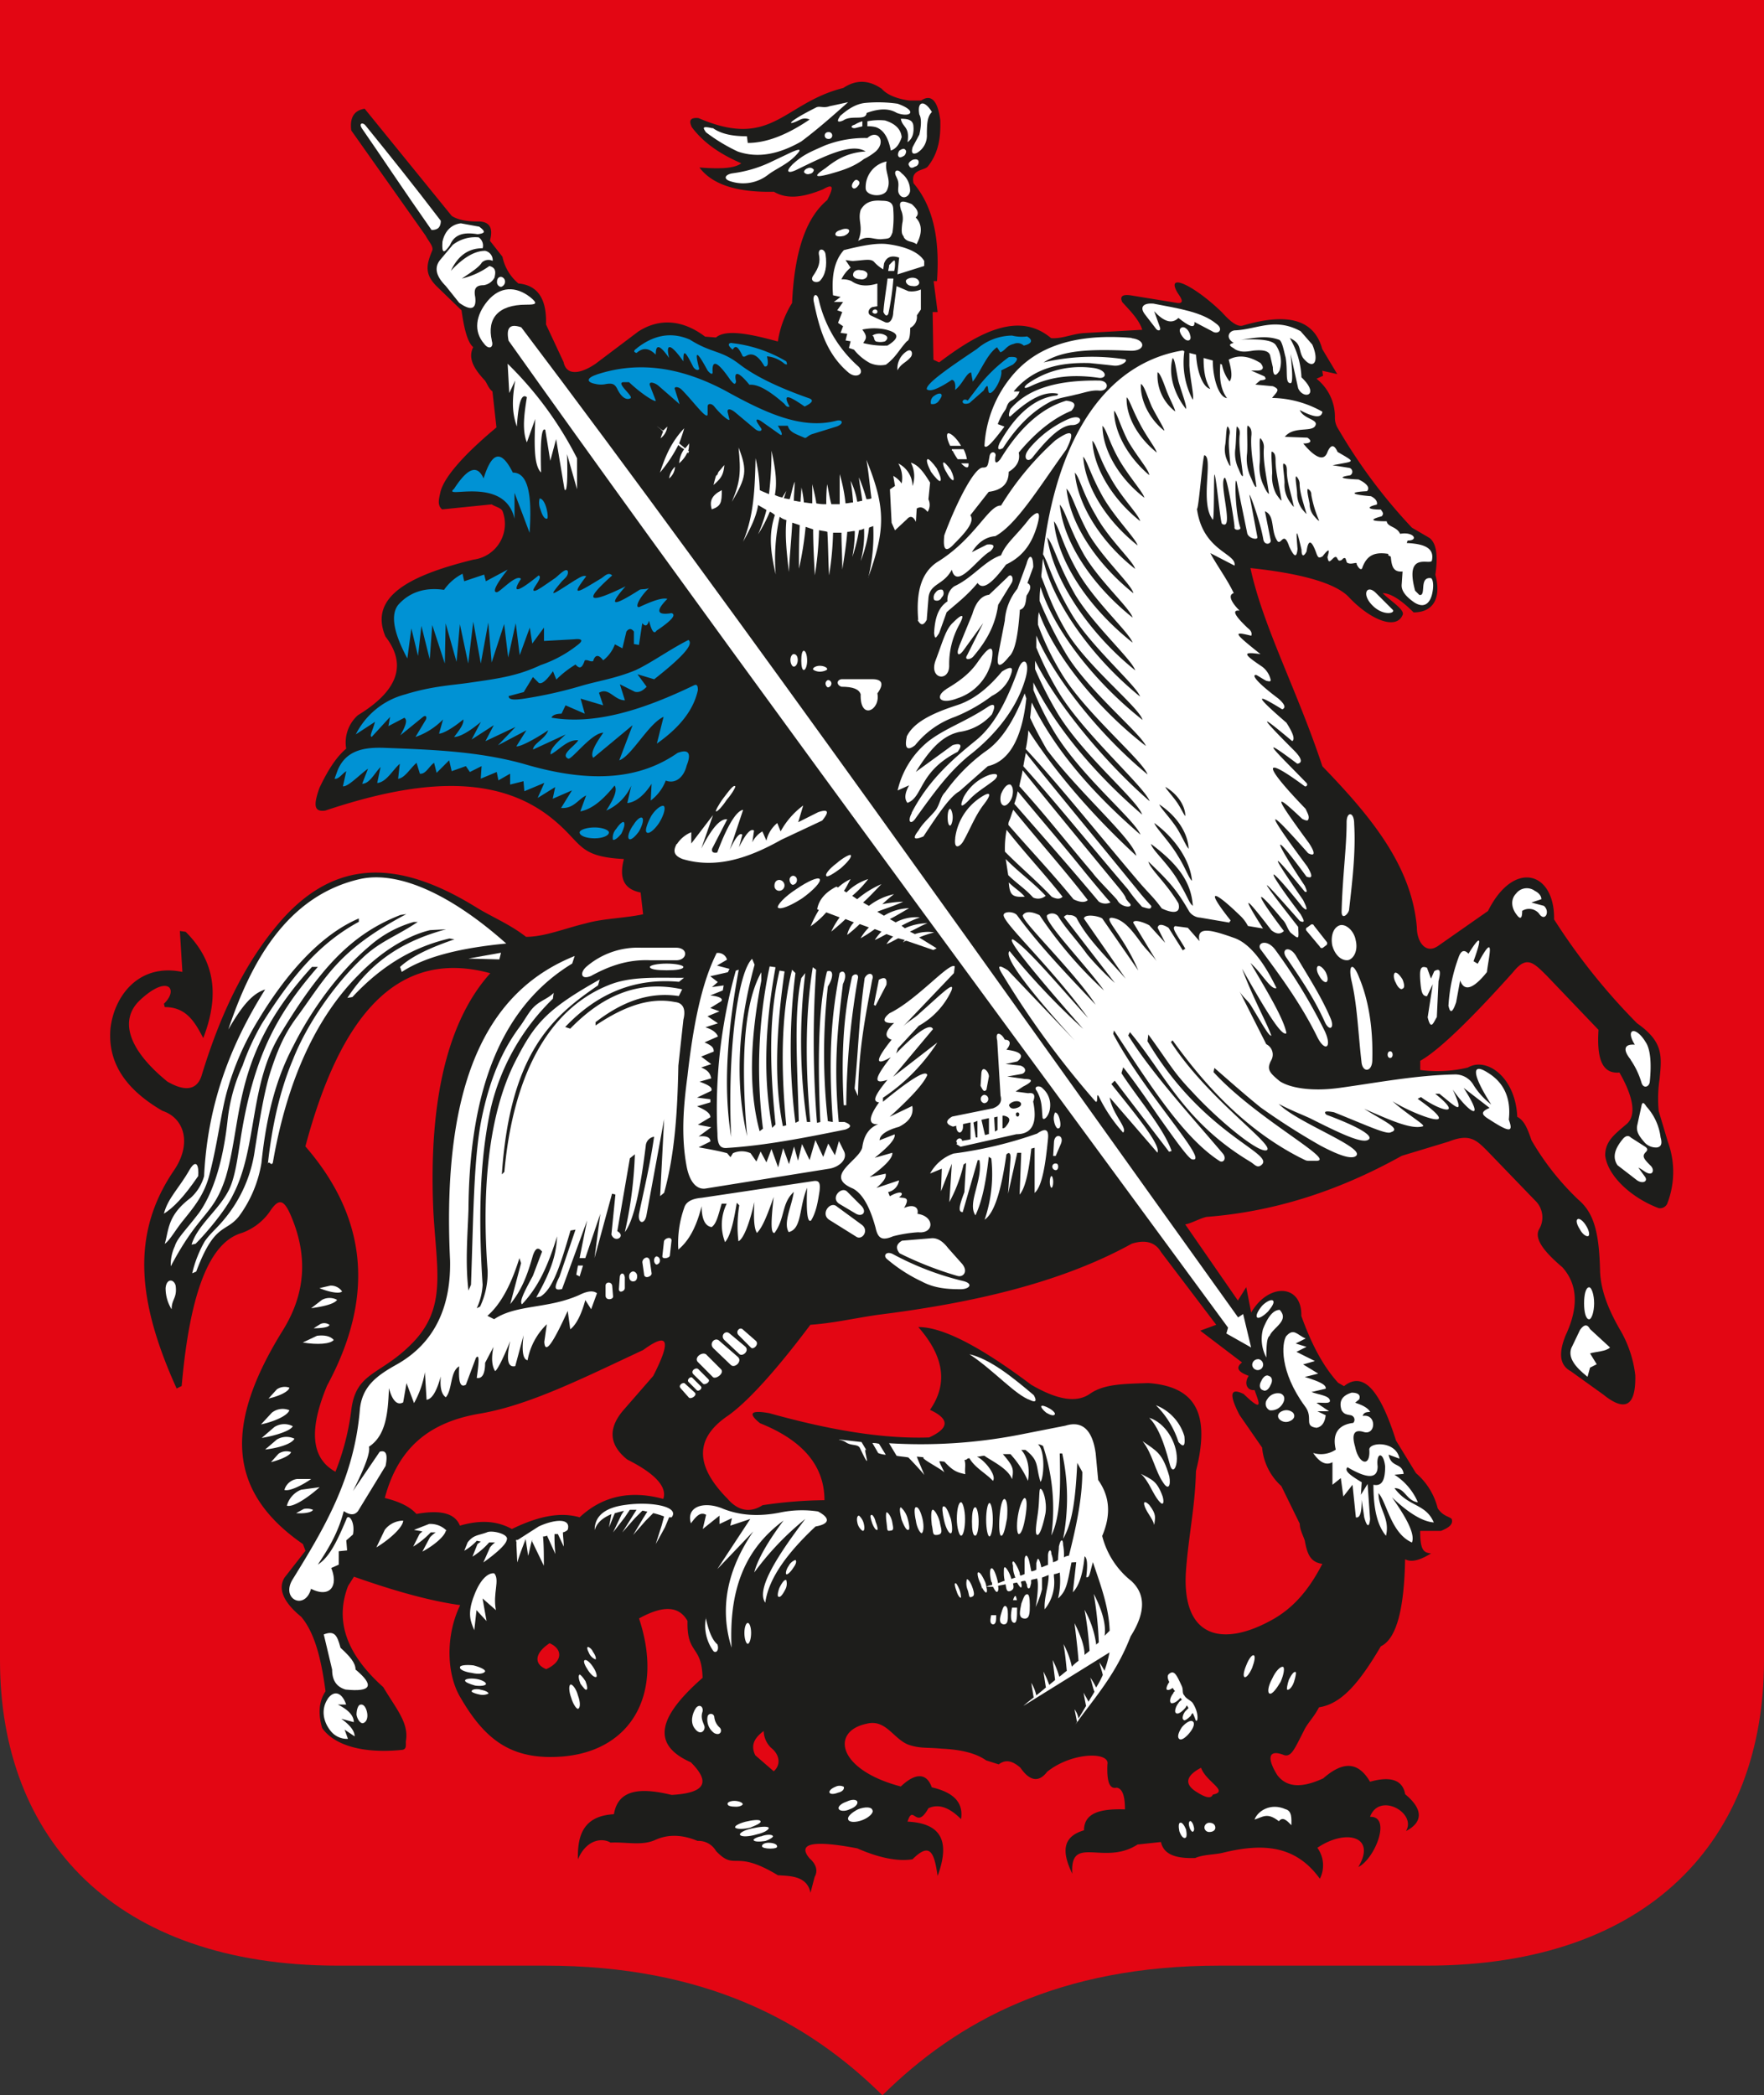 <svg xmlns="http://www.w3.org/2000/svg" xmlns:xlink="http://www.w3.org/1999/xlink" viewBox="0 0 441.31 524.17"><rect x="0" y="0" width="441.31" height="524.17" fill="#333333" stroke="none"/><defs><style>.cls-1{fill:none;}.cls-2{clip-path:url(#clip-path);}.cls-3{fill:#e30613;}.cls-3,.cls-4,.cls-5,.cls-6{fill-rule:evenodd;}.cls-4{fill:#1d1d1b;}.cls-5{fill:#fff;}.cls-6{fill:#0092d4;}</style><clipPath id="clip-path" transform="translate(0 0)"><rect class="cls-1" width="441.31" height="524.17"/></clipPath></defs><g id="Слой_2" data-name="Слой 2"><g id="Слой_1-2" data-name="Слой 1"><g class="cls-2"><path class="cls-3" d="M0,0H441.31V415.36c0,44.78-28.67,76.38-84.33,76.38H305.09c-40,0-65.5,13.81-84.33,32.43-18.83-18.62-44.57-32.43-84.33-32.43H84.54C28.88,491.74,0,460.14,0,415.36Z" transform="translate(0 0)"/><path class="cls-4" d="M96.26,374.77c3.34-12.56,11.09-19,23.85-21.14,12.35-2.09,26-9,40.8-15.9,6.28-4.6,7.12-2.51,2.51,6.49l-7.11,8.16c-3.77,4.18-4.6,8.58.63,12.76,7.11,3.56,10,6.91,9,9.84-7.75-2.09-14.86-1.05-20.93,4.6-4.39-1.25-9.63-.63-16.95,2.93-3.76-2.09-8-2.3-13-.84-1.26-3.13-4.81-4-10.88-2.93-1.68-1.88-4.4-3.13-7.95-4m85.58,0c-7.53-7.74-8.37-14.65.21-20.51,4.81-3.35,11.93-11.09,20.71-22.81,5.86-.41,11.09-1.67,17-2.51,23.44-2.93,45.62-7.95,63.41-17.78,3.34-1.05,5.86-.42,7.32,2.09l13.81,18.2-4,1.47,10.46,7.95c-1.89,1.47-.63,2.51,1.67,3.35-1.25,1.88-.42,3.76,1.47,3.56.83,2.51,2.72,6.27-2.72,1-3.35-1.67-3.77,0-1.05,5.23l5.65,8.16a14.73,14.73,0,0,0,4.81,9.63l4.61,9.42c0,1.46.83,2.92,1.25,4.18.63,3.56,1.47,5.44,4.4,5.86-2.93,5.65-6.7,10.88-13,14.23-12.34,6.69-22.18,4-21.13-12.35.63-8.79,2.3-16.11,2.51-25.11,3.56-14,.21-21.13-11.93-22-6.28.21-11.09.21-14.65,2.72-3.34,2.3-8.16,1.47-14.64-2.3-12.56-9.42-22-14.44-28.25-14.44,6.07,6.91,7.74,13.81,2.93,20.72,5,2.3,4.81,4.6-.21,6.9-12.14.42-25.74-2.09-40-6.07-4.6-.83-5.44,0-2.3,2.52,10.46,4.18,16.11,10.46,16.11,19.25a111,111,0,0,0-15.48,1.25c-2.93,1.89-6.07,1.68-9-1.88m118.64,67.59c-3.55,1.88-4.39,4-1,6.07,2.3,1.46,3.56,1.67,4,.62,4.19-.83-1.67-3.14-2.93-6.69m-109.43-9.21c-2.31,1.67-3.35,3.56-2.1,6.07l4.61,4c1.88-1.67,1.46-4.18-.63-5.85a6,6,0,0,1-1.88-4.19m-53.57-22c3.35,1.46,3.35,4.6-.84,6.49-3.14-1.26-2.93-4,.84-6.49m-61.1-124.3c15.06,17.37,17.78,37,5.44,59.85-4.61,11.09-4,18.2,2.09,21.55a62.93,62.93,0,0,0,4-15.69c1.26-9.42,7.33-8.37,15.28-16.53,8.58-8.79,6.07-18,5.23-32.65-1.46-31.38,5-49.59,14.23-59.84C99.18,237.08,85,254.45,76.38,286.88M91.23,27.2c-2.72.42-3.76,2.31-3.35,5.44L106.51,59c.63,1.26,1.88,2.51,1.67,3.56-1.46,3.55-2.09,5.86,1,9l6.28,6.07c.62,4.4,1.46,8,2.93,9.21-1.47,2.93.41,5.65,2.93,8.37.62.84.83,1.88,1.88,2.72l1,9c-8.79,7.32-13.19,12.76-14,16.11-.42,1.88-.84,3.35.41,4.39L123,126.18c1,.63,2.3.84,2.72,1.67A9,9,0,0,1,118.44,140c-15.28,3.77-26.37,9-22,19.25,5.65,7.32,2.72,13.81-6.9,19.67a9.15,9.15,0,0,0-2.93,8.37c-2.72,2.3-4.81,5.86-6.7,9.83-1.46,4.19-1.46,6.07,1.47,5.66,21.34-7.12,42.27-10.05,57.12,2.3,7.33,6.06,6.07,9.2,17.58,9.83-1.25,4.81,0,7.53,4.19,8.37l.62,5.44c-4.6,1-9.83,1-14.43,2.3-5.24,1.26-10.26,3.35-14.86,3.35-4-3.14-8.58-5-12.35-7.32C100,215.11,83.91,214.48,69.89,230.8c-7.32,8.58-14,20.3-19.46,38.3-1,3.14-3.56,4.39-8.58,1.46-10-8.16-11.93-15.48-6.9-20.29,7.11-6.7,9.83-2.73,6.06.83l.21.84c5.44,0,7.53,3.77,9.63,7.74,4.6-11.93,2.09-20.09-4.4-26.57L45,232.9l.63,10.25c-11.09-2.3-17.16,6.28-18,14.23-.63,7.74,2.93,14.65,13,20.51,5.65,1.88,7.33,8.37,2.93,14.85-10.88,15.91-9.2,32.86.63,54.62l1.26-.63c2.09-23.86,7.11-36,15.06-38.29a14.55,14.55,0,0,0,6.91-5.23c2.3-3.56,3.56-3.14,5.23.62,4.39,10.05,4,19.67-2.09,29.3-13.81,22.39-14.44,39.55,5.23,53.15l.63,1.67-5.23,6.7c-1.68,2.72-.42,6.07,4.18,9.83,3.35,4,5,10.47,6.07,18.63-1.68,2.51-1.89,5.65-.84,9.2,2.93,4.19,10,6.49,20.09,5.44,1-.21.84-1,.84-2.09.83-4.6-2.31-8-5.65-13.6-9.84-8.79-11.93-17.16-8.79-25.32l1.46-2.3c7.75,2.72,17.58,5.86,26.58,7.11-3.77,7.75-3.35,17.37,0,23,6.28,10.88,13,15.9,25.74,14.86,16.95-1.47,25.31-15.49,19-34.53,6.07-3.35,10-3.14,12.13.63-.2,8.58,3.56,5.86,3.77,14.23-10,8.79-13.81,16.32-2.93,21.13,5.65,5.65,2.51,7.74-4.81,8.16-7.74-1.88-13.39-1.46-14.44,4.82-7.11.41-9.21,4.6-9,11.3,2.09-5,6.07-5.45,8.16-4.19,3.77-.21,7.75.84,11.09-.63,3.14-1.46,6.7-1.46,10.68.21a5,5,0,0,1,4.6,2.51c5,5.23,4.39-.63,15.48,6.07,2.72.21,7.33,0,8.16,4.4l1.05-4c.84-1.46.42-3.14-1.26-4.6-3.55-4.19,2.1-4.4,11.93-2.52,5.23,2.31,10.05,3.35,13.81,2.73,4.4-4.4,5.44-1.68,6.28,4.18,3.14-8.58,1.05-13.18-7.53-13.6,1.46-4.6,2.09,2.3,5.23-3.35,2.72-1.25,5.44,0,8.16,2.72.63-4.18-1.88-6.69-7.32-7.95-1.26-3.56-4-3.77-7.75-.21-15.9-4.18-17.57-13.81-8.58-15.69,4.82-1.26,6.7,3.76,10.47,5.23,2.93,1,4.39.63,8.37,1,4.39.21,8.37,1,11.09,2.93l3.14,1c1.67-1.25,3.34-1,5.44.84,2.3,3.35,4.6,3.76,6.69,1,6.28-5,15.7-5,15.07-1.88-.21,4.6.63,6.28,2.3,5.86,1.46.21,2.09,2.09,2.09,5.44-6.07-.21-10.25.84-10.25,5.23-5.65,1.67-5.44,5.65-2.93,10.88-.63-10,7.95-1.88,16.32-7.32l5.86-.63c.63,2.93,3.35,4.19,8.58,4,1.88-.84,4.81-.84,6.7-1.26C316,461,324.13,461.61,330.2,470a7.45,7.45,0,0,0-.63-7.74c7.11-4.82,14.86-2.93,10.25,4.81,4.19-2.09,8.37-12.77,2.93-12.56,2.3-6.27,11.72-1,9,3.56,4-2.09,4.6-5.23-.21-9.21q-.94-5.32-8.79-3.13c-2.93-5-6.69-5.24-11.71-.84-5,2.3-9,2.51-11.51-.84-2.72-4.39-2.1-6.49,1.67-5,1.88.63,2.72-1.67,5-6.07.84-1.88,2.51-3.35,3.77-5.86,5.44-.84,9.83-5.65,15.48-15.27,4-1.89,5.86-9.63,6.07-21.77,1.68.84,3.77.21,6.49-1.46-1.89-.21-2.72-.84-2.72-5.65h5.23c2.09-.84,2.93-1.67,2.72-2.72,0-.84-2.09-.63-3.56-2.93a16.94,16.94,0,0,0-5.44-8.79l-5-8.16c-3.56-11.3-7.74-17.79-13-13.6l-1.47-.84c-4-4.39-6.9-10.25-9.21-16.74.21-7.95-8.16-8.37-12.55-.83L311.78,322l-2.09,3.35-13.18-19.05c1.46-.2,4-1.67,5.44-1.88,16.11-1.25,32.22-6.07,48.75-15.28l11.72-3.55c5.23-2.09,6.91-.42,9.63,2.3L384,300.28a5.82,5.82,0,0,1,1,7.32c-1.25,2.51,1.68,5.86,5.86,9.42,3.77,4.18,4.19,9.83.84,17-1.88,4.6-1.47,7.53,1.25,9l8.16,5.86c5.44,4.4,8.17,2.93,8-4.81a29,29,0,0,0-4-11.72c-2.72-4.81-4.6-9.42-4.81-14.23-.21-9.62-1.47-14.65-5.44-18a66.73,66.73,0,0,1-11.72-14.86c-1.05-3.14-1.89-5-3.56-5.86-.42-10-7.74-15.07-12.34-12.34a32.67,32.67,0,0,1-11.93.62v-2.3c5.23-2.93,14.23-12.14,23.23-22.18,3.34-4.18,5-2.51,8.37.84l13,13.6c-.42,6.69.63,11.09,5.23,10.67,3.14,5.44,4.6,10.67,1.67,13-2.93,2.51-5.23,4.19-5.23,7.75.63,5.23,6.7,10.67,13.39,13.18a2,2,0,0,0,2.1-1.05,21.86,21.86,0,0,0,.21-15.48l-2.31-7.74a32.87,32.87,0,0,1,.21-8c.63-6.06.84-9.41-5.65-14A156.33,156.33,0,0,1,388.79,230c.21-11.93-10.05-15.07-16.53-2.1l-12.56,8.79c-3.14,2.1-5.23-1.25-5.23-4.6-1.25-15.69-11.93-28.25-23.64-40.39-6.28-19-14.86-34.94-18-49.59,11.93,1.26,20.92,3.56,24.48,7.12,5.23,5.65,11.93,8.58,13.6,4.6.63-1.26-3.13-3.56-5-5.44,2.09,0,4.81,1.88,7.74,4.81,5.24,0,6.91-4,5.44-9.41.63-4.4.42-7.75-1.46-9.21L353.22,132a134.78,134.78,0,0,1-18.42-24.69,5.08,5.08,0,0,1-.84-2.72,12.13,12.13,0,0,0-4.6-9.84L331,94l-.21-1.25,3.76.84-3.76-6.28c-2.1-7.74-9.21-9-19.88-5.86-1.47.42-3.35-1.26-5.23-3.35-6.7-6.49-13.81-10-11.3-5.23.42.84,2.51,3.14.21,2.93l-11.51-1.88c-2.51-.42-2.93.41-2.31,1.67,2.1,2.3,4.19,4.39,5,6.91l-14.65.83c-2.93.21-5.44,1.47-8.16,1.26-7.95-6.7-17.79-1.68-28,6.07L233.52,90l-.2-11.93h1.25l-1-7.74h.84c.84-11.72-1.46-19.25-5.86-24.48-.83-3.56,2.72-3.14,3.56-4.19,3.35-4.18,3.14-9,3.14-11.51-.63-5-2.3-6.69-4.81-5h-2.93c-3.14-.42-5.65-1.46-6.91-2.93-3.35-2.3-6.49-2.3-9.63-.21-15.06,3.77-17.78,15.49-36.2,7.54-2.09-.21-2.51.62-1.67,2.3,3.14,4.18,7.53,6.9,12.35,9-1.68,1.26-5,1.47-10.47,1.05,3.14,4.19,9.21,6.28,18.63,6.07,3.55,2.09,7.74,1.25,12.34-.63,2.51-1.46,2.72-.63,1,2.72-4.81,4-8.16,11.72-8.79,25.74a25.52,25.52,0,0,0-3.56,9.63c-6.9-1.89-13-3.14-15.48-1l-2.72-.21c-6.07-4.6-11.93-4.4-16.74-1.26L149,91c-4,2.72-7.33,2.93-8-.41l-4.4-9.42c.21-6.7-2.3-9.84-6.9-10.25a11.81,11.81,0,0,1-4-6.7l-3.14-4c1-3.56-.42-4.82-2.93-4.82C117,55.45,114.46,55,113,54Z" transform="translate(0 0)"/><path class="cls-5" d="M393.18,337.1l2.1-4.39c1-1.47,1.88-1.47,2.51-.21l5,4.6c-1.05,1-3.35,1-5,1.47l1.67,2.72-1.67.84-.63,2.3c-3.14-2.51-5-4.82-4-7.33m4.4-15.06c.63,0,1.25,1.88,1.25,4s-.62,4-1.25,4c-.84,0-1.26-1.88-1.26-4s.42-4,1.26-4m-2.93-17c.42-.42,1.46.42,2.09,1.46.84,1.26,1.05,2.51.63,2.72s-1.47-.41-2.09-1.67c-.84-1.26-1-2.3-.63-2.51" transform="translate(0 0)"/><path class="cls-5" d="M408,284.58c-.63-.63-1.26-.42-1.88.21-2.31,2.72-2.72,4.81-1.47,6.7l4.6,3.55c1.47,1.26,3.14.63,2.31-.62l-1.68-2.31c1.05.42,1.89,1.47,2.93,1.47.84,0,1-1.26,0-2.09-1.67-1.68-2.09-2.31-1-3.35.41-.42.41-.84-.21-1.26Zm0-19.46c-2.09-2.51-1.68-4,1-3.77-2.52-4,.2-4.81,2.72-.62,1.25,1.88,1.46,5.65,1,10-.21,1.26-1.67,1.68-2.09,0a20.38,20.38,0,0,0-2.72-5.65m1.67,16.53,1.05-4.81c.21-1.26.63-1,1.25,0a14,14,0,0,1,3.56,7.74c.42,1.47.21,2.3-.84,2.51a3.82,3.82,0,0,1-3.34-1.46c-1.47-1.68-1.89-2.72-1.68-4" transform="translate(0 0)"/><path class="cls-5" d="M335.64,228.08c.21-8.79,1.25-15.9,1.25-22.39,0-2.72,1.89-2.72,1.89.42.41,6.91-.42,14-1.26,21.35,0,1-1.88,2.93-1.88.62M347.78,263c.41,0,.62.42.62.84s-.21.83-.62.83-.63-.42-.63-.83.21-.84.63-.84m-20.72-31,.84-.63a.51.51,0,0,1,.83.21l3.14,4a.63.63,0,0,1,0,.83l-.84.63a.51.51,0,0,1-.83-.21l-3.35-4a.52.52,0,0,1,.21-.84m30.13,22.39,1.26-8.16L357,249.22c-1.25,0-1.46-1.26-1.67-3.77-.21-2.93,0-4,1.67-3.35l1,2.72.83-1.88c1.47-.84,1.68,0,1.05,2.51l-.42,9c-.83,1.26-1.46,3.56-2.3,0m22.18-25.74c-1.25-1.67-1.46-3.76,0-5.23a3.35,3.35,0,0,1,4.61-.63c1.25.63,1.67,1.47,1.67,2.1l-2.51.83,3.14.84c1.67,1.46.21,4.18-1.26,1.88a3.24,3.24,0,0,0-4.18-.63c0,1.89-.42,2.31-1.47.84M349,243.36c.42-.21,1.26.63,1.88,1.67.42,1.05.63,2.09,0,2.3-.42.42-1.25-.41-1.67-1.46-.63-1.05-.63-2.3-.21-2.51m-19.25-1.68c.42-.2,1.25.42,1.88,1.47.63,1.26.63,2.3.21,2.51s-1.25-.42-1.88-1.67c-.63-1.05-.63-2.1-.21-2.31m5.65-10.25c1.46-.21,3.35,1.47,3.76,3.77.63,2.51-.41,4.6-1.88,5-1.67.21-3.35-1.26-4-3.77-.42-2.51.41-4.6,2.09-5m2.72,13.81c-.84-4,.42-4.6,1.88-.83,2.3,5.44,3.56,12.34,3.35,20.71,0,3.14-2.51,3.35-2.72.42-.84-7.32-1.05-14.23-2.51-20.3m24.27,6.49a42.07,42.07,0,0,1,2.51-12.14c.63-1.88,1.47-2.09,2.51-1,3.77-6.07,2.93-2.72,1.26,1.88l1.05.63c4.6-8.58,2.72-1.68,2.3,2.09-3.35,4.18-5.65,5-6.7,2.09l-1,5.44c-.84,2.51-1.47,2.93-1.89,1" transform="translate(0 0)"/><path class="cls-5" d="M77.84,397.37c-1.46,5.65-7.74,2.72-4.6-2.3C81,382.51,88.51,370,90,353c.42-6.07,4.18-8.79,9-11.51,10.25-5.65,13.81-15.28,13.6-26.16-2.3-47.29,10.88-68,31.17-76.17l-.62,1.89c-18.21,11.09-25.74,32.43-25.95,61.52-.21,6.48-.84,13.18,0,20.29l.63-1.46c.63-17.16.63-31.81,2.72-41.85,2.3-11.09,5.86-17.79,9.41-22.6,1.26-1.67,2.31-3.77,3.56-5,1.68-1.68,3.56-2.09,5-3.56l-.21,1.47a56.21,56.21,0,0,0-15.48,27.2c-2.93,13.18-3.14,28.46-2.09,44.36a16,16,0,0,1-1.47,5.86l.84-.42a19.79,19.79,0,0,0,1.88-9c-1.46-19.25,0-38.71,6.91-52.31,4.81-9.42,7.74-13,21.13-20.51l-.42,1.47c-11.3,7.74-22,16.74-24.06,47.29l.63-.63c2.09-23.23,10.46-40.38,25.94-46.66,5.45-2.3,11.93-1.89,19-1.89l-1.26,1c-10.88-1-20.3,2.72-28.46,11.3l1.26.42c7.74-7.95,16.74-12.35,28-9.84l-.84,1.68C162,248,155.26,250.89,149,255.71v.83c7.11-4.81,13.6-7.11,19.87-5.86,2.1.21,2.73,1.89,2.1,4.4l-1.26,11.51c-.21,11.09-.84,22-3.56,31.8l-1,.84,1-19.25-4.39,23.85c-.42,2.72-2.3,2.31-1.88-.21,1-5,2.72-11.92,3.76-19.25a2.47,2.47,0,0,0-2.09,2.3c-1.25,10.26-2.93,18.63-5.23,21.56a103,103,0,0,0,2.51-19.46l-1.25,1L154.43,308c2.3,1.25-.63,3.14-1.47.83l1-10-.84-.21-4.39,16.11,1.46-11.09-3.76,11.09H145l1.88-9.41-6.27,17.16c-1.89.41-2.1-.21-.63-3.14l4-11.72-1.25.21c-2.51,8.58-4.4,14.65-7.53,16.53l-1.05.21c4.39-7.74,5-11.51,5.23-15.28-2.3,7.33-4.6,12.56-8.79,17-.63-.62.21-2.51,2.72-7.11l2.3-6.07c-1-1.26-1.67-.84-2.3,1-1.46,5.23-2.93,8.78-5.65,12.13L130.36,316l-.42-1.26c-1.88,6.07-4.39,11.3-8,14.44l1.68.84c5.65-3.77,13.39-2.51,21.34-6.07,1.67-.84,3.35-1.25,4.39-.42l-1.46,4-1.46-2.3c-.84,3.14-2.1,6.06-3.77,7.32l-.63-4.6c-3.35,7.32-5.65,11.3-5.86,7.74l.63-4.4a16.5,16.5,0,0,0-4.81,9c-1.26-.21-1.47-2.72-1-6.27l-2.09,7.74c-1.88.42-2.3-1.68-1.26-6.28-1.67,4.18-3.14,7.11-3.76,7.53-.84-1.25-1-3.35-.42-6.07l-2.1,4c0,2.93-.83,4-2.09,3.77.63-4.4.63-6.07-.21-5l-2.51,6.7c-1.46.84-1.88-.84-1.67-4.6-2.3,1.25-1.68,5.86-3.35,7.74-1.25-.84-1.46-2.93-1.25-5.23-1,3.56-2.1,5.65-3.56,5.86l-.42-6.91a24.1,24.1,0,0,1-2.72,7.74l-1.88-5-.84,4.82c-1.47.83-2.72-.42-3.56-3.56-.21,6.48-.84,11.93-5,14.65.42,1.67-1.47,6.06-4,11.09l6.7-9.84c1.46-.42,2.09.42,1.46,3.56l-6.9,11.3c-1,1.25-2.3.83-3.56,0-1.46,5.65-4,9.62-6.49,13.39,2.93-1.88,4.82-5.86,7.12-11.3.42-1.67,2.3.42,1.67,3.77l-1.67,1.46.21,2.51-2.09.21v3.35l-1.89.84c1.89,4.6-.42,7.53-5,5.23" transform="translate(0 0)"/><polygon class="cls-5" points="117.18 239.8 125.34 238.34 124.92 240.01 117.18 239.8"/><path class="cls-5" d="M41,303.62c1.05-4,3.77-6.27,6.49-11.09,1.67-2.72,2.3-.83,2.09,1.68-3.56,5.23-6.27,8-8.58,9.41" transform="translate(0 0)"/><path class="cls-5" d="M126.6,236c-13.4-11.93-26.58-18.21-36.41-16.12-18.63,4.19-27.62,21.35-33.07,37.67,3.14-5.44,5.86-9,9.21-10-9.21,14.65-14.44,29.51-15.27,46.67a11.46,11.46,0,0,1-3.35,5.44c-5.86,4.39-5.44,8-6.49,11.51,1.26-.84,2.72-3.56,4.61-5.86,2.51-3.14,5.44-6.49,6.69-11.93,1.89-7.32,2.72-14.65,4.19-20.09a70.44,70.44,0,0,1,7.95-18.2c6.69-11.09,15.27-21.14,25.11-25.32v.84c-9.63,5.23-16.53,13.18-24.28,25.52a62.36,62.36,0,0,0-4.81,10.47,44.34,44.34,0,0,0-3.76,13.81c-1.26,11.3-4,18.62-7.12,23-3.35,4.4-5.44,6.28-6.07,8.37a10.7,10.7,0,0,0-1,5C50,303,53.36,304.25,56.5,294.42c4.39-15.07,1.46-30.55,21.55-52.53h1.46C69.89,253,63.4,263.45,60.05,285.84c-.62,3.76-1.25,9-2.93,12.13-2.51,4.82-7.74,8.58-9.2,13.4l1-.21c2.52-2.51,7.54-8.37,9.42-12.35,6.07-11.72,4-27.41,11.72-40,10-16.53,17.78-25.11,30.13-29.92l1.47-.21c-17,9-19.88,15.49-27.21,25.53-2.51,3.35-4.39,6.7-6.48,13-1.89,5.44-3.14,13.81-4.19,20.3a34.34,34.34,0,0,1-7.74,17.58c-1.88,2.3-3.35,3.35-4.81,5.44a29.59,29.59,0,0,0-3.14,8l1-.42c4.61-12.34,7.33-9.62,10.68-13.81a30.87,30.87,0,0,0,5.64-13.39c1.26-12.14,3.77-21.34,8-29.3,4.39-8.78,11.3-18.41,19-24.9a28.52,28.52,0,0,1,11.09-6.06h1c-5.64,3.76-9.41,4.81-13.81,9-7.11,6.7-14,16.74-17.36,25.32C69.89,273.07,68,282.07,67,291.28c.21-1.26.84.63,1.26-.42,3.76-21.76,11.5-37,21.34-46.87,5.44-5.65,11.93-9.84,18-11.3l4-.21c-9.21,2.51-18,6.9-24.69,17.16l1.25-.21c8.17-8.79,16.33-12.77,24.28-14.65l1.25.21c-5.44,1.88-10.46,4-13.6,6.9l.42,1.26c6.07-4,15.28-6.07,26.16-7.11" transform="translate(0 0)"/><path class="cls-5" d="M42.9,327.48a9.93,9.93,0,0,1-1.47-5.23c.21-2.51,2.09-2.31,2.51-.63.42,3.14-1,3.35-1,5.86" transform="translate(0 0)"/><path class="cls-5" d="M67.17,349.87l2.09-2.3a3.47,3.47,0,0,1,3.14-.42c-.21,1-2.51,2.09-5.23,2.72" transform="translate(0 0)"/><path class="cls-5" d="M65.29,356.35,68,353.42a4.32,4.32,0,0,1,4.39-.62c-.42,1.25-3.35,2.72-7.11,3.55" transform="translate(0 0)"/><path class="cls-5" d="M65.5,359.7,68.64,357a4.59,4.59,0,0,1,4.6-.21c-.42,1.05-4,2.31-7.74,2.93" transform="translate(0 0)"/><path class="cls-5" d="M66.33,362.63l2.93-2.51a4.7,4.7,0,0,1,4.4-.21c-.63,1.26-3.77,2.3-7.33,2.72" transform="translate(0 0)"/><path class="cls-5" d="M67.8,365.77l1.88-2.09a3.47,3.47,0,0,1,3.14-.42c-.21.84-2.51,1.88-5,2.51" transform="translate(0 0)"/><path class="cls-5" d="M78.47,332.29l1.67-1.05a2.21,2.21,0,0,1,2.3.21c-.2.63-2.09.84-4,.84" transform="translate(0 0)"/><path class="cls-5" d="M75.75,335.85l3.56-1.68c1.67-.21,3.34,0,4.18,1.05-.84,1-4,1.26-7.74.63" transform="translate(0 0)"/><path class="cls-5" d="M77.84,327.27l2.72-2.09a4,4,0,0,1,3.77,0c-.63,1-3.35,1.67-6.49,2.09" transform="translate(0 0)"/><path class="cls-5" d="M79.93,322.25l2.72-.63a3.38,3.38,0,0,1,2.93,1.46c-.62.63-3.14.21-5.65-.83" transform="translate(0 0)"/><path class="cls-5" d="M74.08,378.54,76,377.49a3.92,3.92,0,0,1,2.3.21c-.21.63-2.09,1-4.18.84" transform="translate(0 0)"/><path class="cls-5" d="M79.93,372.05l-4.6.63a6,6,0,0,0-3.56,4c1.47.42,4.82-1.67,8.16-4.6" transform="translate(0 0)"/><path class="cls-5" d="M77.84,370H74.28a3.84,3.84,0,0,0-3.13,2.72c1,.42,4-.84,6.69-2.72" transform="translate(0 0)"/><path class="cls-5" d="M94.16,387.11l2.1-4.39a5.84,5.84,0,0,1,4.6-2.3c0,1.46-2.93,4.39-6.7,6.69" transform="translate(0 0)"/><path class="cls-5" d="M103.58,382.72l3.77-1.47a5.65,5.65,0,0,1,4.39,1.68h-.21c-.21,1.25-2.72,3.56-5.86,5.23l1.89-3.56a8.6,8.6,0,0,1,1.46-1.25h-1.26a21.46,21.46,0,0,1-4.39,3.56l1.47-2.93c.2-.42.62-.63.83-.84-.63-.21-1.25-.21-2.09-.42" transform="translate(0 0)"/><path class="cls-5" d="M121.78,383.35c1.26-.63,5.65.42,5,1.88-.21,1.26-2.93,3.56-5.86,5.65l1.67-3.77a7.4,7.4,0,0,1,1.26-1.25h-1.47a19.08,19.08,0,0,1-4.18,3.56l1.25-3.14c.21-.21.63-.42.84-.63a9.1,9.1,0,0,1-1-.21,13.44,13.44,0,0,1-3.14,2.51l.84-2.09c1.47-1.88,2.51-1.68,4.81-2.51" transform="translate(0 0)"/><path class="cls-5" d="M148.78,382.72c0-3.56,2.72-5.65,7.95-6.28,6.07-.83,13.39.42,11.3,3.14h-.63l-1.05,2.51-2.3,4.19,1.47-4.61.62-2.3a21.07,21.07,0,0,0-2.72-.84l-1.88,1.89L158.4,384l2.51-4.19,1.05-1.67c-.42,0-.84-.21-1.26-.21l-1.88,1.88-3.14,3.56,2.51-4,1.05-1.67h-1.67l-1.26,1.88-2.93,3.77,2.09-4.4.63-1c-.84.21-1.67.42-2.3.62l-1.46,3.56.62-3.35c-1.88.84-3.55,1.89-4.18,4" transform="translate(0 0)"/><path class="cls-5" d="M129.11,385.65v-.42h.42l5.23-3.35c3.55-1.67,8-2.3,7.32.63,0,.21-.42.63-1.25.84,0,1,.21,2.3.21,3.56l-1.47-3.14h-.84a40.22,40.22,0,0,0,.21,5l-2.09-4.61a1.89,1.89,0,0,1-1,.21c.21,2.31.21,4.82.21,7.33l-2.93-6.07v-.42c-.41,1.26-.62,2.72-1,4l-.63-4.19c-.63,1.68-1.47,3.77-2.09,5.86l-.21-4.39v-.84Z" transform="translate(0 0)"/><path class="cls-5" d="M69.26,244.2l9-9c-3.56,1.46-6.7,4.39-9,9" transform="translate(0 0)"/><path class="cls-5" d="M118.65,407.83c-.84-2.09-1.89-4,0-8.79,1.67-4.39,3.76-5.65,5-5.44,1.46,1.68-.42,5,.42,9.21l-3.35-2.93,1,5.65-2.51-2.72Z" transform="translate(0 0)"/><path class="cls-5" d="M148.36,413.27A2.21,2.21,0,0,0,147.1,412c-.42.2,0,1,.42,1.88a3.08,3.08,0,0,0,1.47,1.25c.21-.2,0-1-.63-1.88" transform="translate(0 0)"/><path class="cls-5" d="M148.36,417c-.84-1.26-1.68-1.89-2.09-1.68s0,1.26.83,2.51,1.68,1.89,2.1,1.68c.21-.21,0-1.26-.84-2.51" transform="translate(0 0)"/><path class="cls-5" d="M146.48,420.59c-.63-1-1.26-1.67-1.47-1.67-.42.21-.21,1.26.21,2.3.63.84,1.26,1.68,1.46,1.47.42,0,.21-1.05-.2-2.1" transform="translate(0 0)"/><path class="cls-5" d="M144.59,424.15c-.42-1.67-1.46-2.93-1.88-2.72s-.42,1.68.21,3.35c.42,1.46,1.25,2.72,1.67,2.72.63-.21.63-1.67,0-3.35" transform="translate(0 0)"/><path class="cls-5" d="M120.11,422.69c1.26.21,2.09.62,2.09,1a3.46,3.46,0,0,1-2.3.21c-1.05-.21-2.09-.63-1.88-.83,0-.42,1-.63,2.09-.42" transform="translate(0 0)"/><path class="cls-5" d="M119.06,420c1.47.21,2.52.83,2.52,1.25s-1.26.63-2.73.42c-1.46-.42-2.51-.84-2.51-1.25s1.26-.63,2.72-.42" transform="translate(0 0)"/><path class="cls-5" d="M118.44,416.62c1.67.42,2.93,1.05,2.93,1.46-.21.63-1.68.84-3.35.42-1.68-.21-3.14-.83-2.93-1.46,0-.42,1.46-.63,3.35-.42" transform="translate(0 0)"/><path class="cls-5" d="M172.84,381.05c-1.25-4.19,3.35-5.65,8.16-3.56,3.77,1.46,8.37,2.09,14.44.84a27,27,0,0,1,9.21-.21c3.14,1.67,2.93,3.14-.63,3.76-6.7,6.28-11.72,12.77-12.56,19.05-2.3-3.14,2.52-11.09,10-20.93a71.18,71.18,0,0,0-12.77,13.39c.84-3.35,3.56-7.95,7.33-13-8.16,6.07-13.81,15.06-13,31.81-3.13-10.05-1-19.67,5.44-29.09l-9,9.42L187.7,380l-5,1.67.41-1.88L180,381.26v-2.1l-4.19,3.35.84-3.56c-1.47-.83-2.51.42-3.77,2.1" transform="translate(0 0)"/><path class="cls-5" d="M176.61,404.69a10.78,10.78,0,0,0,1.88,8.37c.63.63,1.47-.21,1-1.67-1.47-1.26-2.3-3.77-2.93-6.7" transform="translate(0 0)"/><path class="cls-5" d="M187.07,406c.42,0,.84,1,.84,2.51s-.42,2.72-.84,2.72-.84-1.26-.84-2.72.42-2.51.84-2.51" transform="translate(0 0)"/><path class="cls-5" d="M196.7,395.28a3.08,3.08,0,0,1-.21,2.3c-.63,1.25-1.26,2.09-1.68,1.88-.42,0-.21-1.26.21-2.3.63-1.26,1.26-2.09,1.68-1.88" transform="translate(0 0)"/><path class="cls-5" d="M199,390.25c.42.42,0,1.26-.63,2.1-.63,1-1.46,1.67-1.67,1.46s0-1.25.62-2.09a3,3,0,0,1,1.68-1.47" transform="translate(0 0)"/><path class="cls-5" d="M277.47,398.41c3.55,1.26,4,6.28,2.09,12.35a27.35,27.35,0,0,0-2.09-12.35" transform="translate(0 0)"/><path class="cls-5" d="M259.26,424.15A10.15,10.15,0,0,0,258,421c.21,1.26.41,2.51.62,3.77Z" transform="translate(0 0)"/><path class="cls-5" d="M218.25,361a5.13,5.13,0,0,1,1.67.21l1.68,2.72a6.13,6.13,0,0,1-1.89-.42Z" transform="translate(0 0)"/><path class="cls-5" d="M214.9,379.16a3.92,3.92,0,0,1,1.26,2.31c.21,1,0,1.67-.42,1.46a3.27,3.27,0,0,1-1.26-2.09c-.21-1,0-1.68.42-1.68" transform="translate(0 0)"/><path class="cls-5" d="M218,379c.21-.21.84.63,1.05,1.68.41,1,.62,1.88.41,2.09-.41,0-.83-.63-1.25-1.67-.42-1.26-.63-2.1-.21-2.1" transform="translate(0 0)"/><path class="cls-5" d="M221.81,378.33c.41,0,1.25,1.25,1.46,2.72.21,1.25.42,1.88-.63,1.88-.83.21-.62-.42-.83-1.88-.21-1.26-.21-2.72,0-2.72" transform="translate(0 0)"/><path class="cls-5" d="M225.36,377.07a5.71,5.71,0,0,1,1.68,2.72c.42,1.47.63,2.93.21,2.93-.42.21-1.05-.84-1.68-2.51-.42-1.67-.62-2.93-.21-3.14" transform="translate(0 0)"/><path class="cls-5" d="M229.13,377.07c.63-.21,1.26,1.26,1.67,2.93.42,1.88.21,3.35-.21,3.56-.41,0-1.25-1.47-1.46-3.14-.42-1.88-.42-3.35,0-3.35" transform="translate(0 0)"/><path class="cls-5" d="M233.32,377.7c.41-.21,1.67,1.88,1.88,3.56.42,1.67.63,2.51-.63,2.72-1.46.2-1-.63-1.46-2.51-.21-1.68-.21-3.77.21-3.77" transform="translate(0 0)"/><path class="cls-5" d="M236,376.86c.62-.21,1.25,1.26,1.88,3.14.42,1.88.42,3.56,0,3.56-.42.21-1.26-1.26-1.68-3.14s-.62-3.56-.2-3.56" transform="translate(0 0)"/><path class="cls-5" d="M240.43,375.81c.42,0,1,1.89,1,4.19s-.42,4.18-1,4.18c-.42,0-1.05-1.88-1.05-4.18s.42-4.19,1.05-4.19" transform="translate(0 0)"/><path class="cls-5" d="M244,377.07c.42,0,.83,1.67.83,3.56,0,2.09-.41,3.55-.83,3.55-.63,0-.84-1.46-.84-3.55,0-1.89.21-3.56.84-3.56" transform="translate(0 0)"/><path class="cls-5" d="M247.54,376c.42,0,.84,1.89.84,4.19s-.42,4.18-.84,4.18-.83-1.88-.83-4.18.41-4.19.83-4.19" transform="translate(0 0)"/><path class="cls-5" d="M251.31,375c.63.21.84,2.09.63,4.81-.42,2.3-.84,4.39-1.47,4.39-.42,0-.62-2.09-.42-4.6s.63-4.6,1.26-4.6" transform="translate(0 0)"/><path class="cls-5" d="M256.33,374.77c.63,0,.63,2.09.21,4.6s-1,4.4-1.67,4.4c-.42,0-.63-2.1-.21-4.61s1.25-4.39,1.67-4.39" transform="translate(0 0)"/><path class="cls-5" d="M260.31,372.47c.63,0,1.67,3.14,1.25,6.07-.62,3.13-1.46,5.65-2.09,5.44s-.21-2.72.21-5.65c.42-3.14.21-6.07.63-5.86" transform="translate(0 0)"/><path class="cls-5" d="M239,396.11c.21-.21.63.63,1,1.47a6.27,6.27,0,0,1,.42,2.09c-.21.21-.84-.63-1.05-1.47-.42-1-.63-2.09-.42-2.09" transform="translate(0 0)"/><path class="cls-5" d="M241.89,395.07c.42,0,1.05,1,1.47,2.3s.42,1.88-.21,2.09c-.84.42-.63-.42-1.05-1.67a4.26,4.26,0,0,1-.21-2.72" transform="translate(0 0)"/><path class="cls-5" d="M270.14,386.28v1.46l1.89-1.25a59.11,59.11,0,0,0,.21-10.26,92.88,92.88,0,0,1-2.1,10" transform="translate(0 0)"/><path class="cls-5" d="M268.05,390.88c-1.05,5.44-1.26,7.12-3.35,9a19.26,19.26,0,0,0,.42-6.49,5.39,5.39,0,0,1-1.46.42v.63a10.72,10.72,0,0,1-2.31,8.16c-.2-2.93,1-5.65,1-8.58-.63.21-1,.42-1.67.63v2.93a22,22,0,0,1-1.68,4.6c.21,0,1.05-6.07.42-7.32-.42.21-1.05.21-1.46.42v.83c-.21.63-.21,1.26-.63,1.26-.21,0-.42-.42-.42-1.05-.21-.21-.21-.63-.42-.83a2.38,2.38,0,0,0-1.05.2v.21q.31.94,0,1.26c-.2,0-.62-.63-1-1.26a9.1,9.1,0,0,0-1,.21c.21,1.05.21,1.47-.62,1.89-1.05.41-1.05-.63-1.26-1.68-.63.21-1.26.21-1.88.42.21.84,0,1.46-.21,1.46-.21.21-.63-.41-1.05-1.25h-1.67c.21.84.21,1.25,0,1.46-.21,0-.63-.41-1.05-1.25l-.21.21c0-.21,0-.21.21-.21-.21-.21-.21-.63-.42-1.05-.63-1.25-.84-2.51-.63-2.72.42-.21,1,.63,1.68,2.1a3.8,3.8,0,0,1,.42,1.46,3.8,3.8,0,0,1,1.46-.42c0-.42,0-.63-.21-.84-.42-1.67-.42-3.13,0-3.34s1,1,1.47,2.72a8.84,8.84,0,0,1,.21,1c.62-.21,1-.42,1.67-.62a8.7,8.7,0,0,1-.21-2.1c0-.83,0-1.25.21-1.25.21-.21,1.26,1.25,1.67,2.93.42-.21.63-.21,1.05-.42-.21-.21-.21-.21-.21-.42a6.2,6.2,0,0,1-.42-2.51c-.21-.63-.21-.84,0-1.05s1.26,1.47,1.68,2.93a.77.77,0,0,0,.21.63c.41-.21.62-.21,1-.42v-3.35c0-.83.21-1.25.42-1.25s.42.42.63,1c.21.84.42,1.89.63,2.93a3.12,3.12,0,0,0,1.25-.41v-1.68c.21-.63.21-1,.42-1,.21-.2.63,1,.84,2.1.63-.21,1-.42,1.67-.63v-2.3c0-.63.21-1.26.42-1.26.21-.21.42.21.42.84a6.15,6.15,0,0,1,.42,2.09c.41-.21.83-.21,1.25-.63,0-1.25.21-2.51.21-3.34.21-.84.42-1.47.63-1.47.21-.21.42.21.42,1.05a13.77,13.77,0,0,1,.21,3.14,3,3,0,0,1,1.25-.42c1.47-5.86,3.35-13.81,3.35-20.93-.42-.84-.84-1.46-1.26-2.3-.41,7.95-1,14.65-3.55,19a52.66,52.66,0,0,0-.21-21.34h-.63c.21,8.58.21,15.69-2.09,20.51a49.82,49.82,0,0,0-2.09-22.39,3,3,0,0,0-1.26-.42c1.88,1.67,1.47,8.37.63,9.41-1.26-4-.21-5.23-3.77-8h-1.05c1.89,2.09,2.1,5.23,1.68,7.74a24.86,24.86,0,0,0-4.39-6.69h-1.89c2.72,3.14,2.72,3.76,2.3,6.28-1-2.73-5.23-4.61-6.9-5.86-.84,0-1,.21-1.89.21,2.1,1,5,4.81,4,6.06-1.46-1.67-4.6-3.34-5.86-5.65-.84,0-.42.42-1.25.42.41,1.26,0,2.09.21,3.56-1.89-.42-2.93-.63-5.24-3.14-.41,0-1.25-.21-1.25,0,.21.63,1,2.09,1.25,2.72-.41-.63-4.81-2.93-5.23-3.56-.21-.2.84-.2-1.67-.41.21.62,1.67,4,1.88,4.6-.42-.63-3.56-4-4-4.39-1.05-.21-1.89-.21-2.93-.42l-1.89-3.14a129.16,129.16,0,0,0,32.44-2.09l11.72-2.31c4-1.25,6.69.84,7.53,6.91l.63,6.69c2.51,3.56,3.55,8,1,14a20.9,20.9,0,0,0,7.33,11.29c3.34,3.14,3.76,7.54-.21,13.81-3.56,9.21-8.58,14.86-13,20.93,0,.21-.42.42-.42.63a3.09,3.09,0,0,0-.62.84c.21-.42.42-.63.62-1-.2-1.05-.41-2.09-.62-3.14a5.74,5.74,0,0,1,1,2.3l1.89-3.14c-.21-1-.42-2.09-.63-3.34.42.83.84,1.46,1.25,2.3.42-.84,1.05-1.68,1.47-2.51-.42-1.05-.63-2.31-1.05-3.56a15.59,15.59,0,0,1,1.47,2.51,22.76,22.76,0,0,0,1.67-3.14c-.21-1.05-.63-2.09-.84-3.14a19.19,19.19,0,0,1,1.26,2.09,31.08,31.08,0,0,0,1.26-4.6l-21.56,13.39c1.89-1.67,4-3.14,5.86-4.81l-.21.21c-.21-1.26-.42-2.72-.62-4a24.84,24.84,0,0,1,1.46,3.35c.42-.42,1.05-.84,1.46-1.25-.21-1.68-.41-3.35-.62-5a22.36,22.36,0,0,1,1.67,4.19c.63-.42,1.26-1.05,1.88-1.47-.21-2.09-.41-4.39-.83-6.69a20.78,20.78,0,0,1,2.09,5.65,10.93,10.93,0,0,1,1.67-1.47c-.21-2.93-.62-6.27-1-9.41,1.46,2.93,2.51,5.65,2.51,7.95.42-.42.84-.63,1.25-1.05a90.83,90.83,0,0,0-1.25-10.25,24.18,24.18,0,0,1,2.93,8.79c0-.21.42-.42.63-.63a91.79,91.79,0,0,0-1.26-12.14c2.09,4,3.14,7.75,2.72,10.47l1.26-1.26c-.21-6.07-2.31-11.51-4.19-17.16-.84,2.93-.84,4-1.67,3.77.42-3.35.21-4.81-.42-5.23-.42,4.6-1.47,7.53-2.93,9l.84-7.53Z" transform="translate(0 0)"/><path class="cls-5" d="M249.22,404.06h0c0,1.26,0,2.31-.84,2.31-.84-.21-.63-1.26-.42-2.31Z" transform="translate(0 0)"/><path class="cls-5" d="M251.52,401.76c.42.21.63.63.63,2.09s0,2.52-1.05,2.52c-1.25-.21-1-1.47-.63-2.72.42-1.47.63-1.89,1.05-1.89" transform="translate(0 0)"/><path class="cls-5" d="M254.45,402.18h0c0,2.3,0,4-.84,3.77s-.83-1.89-.42-3.77Z" transform="translate(0 0)"/><path class="cls-5" d="M254,399.25c.21,0,.21.42.42,1.05h-1c.21-.63.42-1.05.63-1.05" transform="translate(0 0)"/><path class="cls-5" d="M257,398.83c.42,0,.63.84.63,2.72s0,3.56-1.47,3.35-1-1.88-.63-3.77c.63-1.67.84-2.3,1.47-2.3" transform="translate(0 0)"/><path class="cls-5" d="M242.52,338.78c5.23,1.25,10.67,5.65,16.11,10.25.84,1.47.42,1.88-.83,1.26-3.77-1.26-9.21-7.54-15.28-11.51" transform="translate(0 0)"/><path class="cls-5" d="M262.61,352.38c1.05.63,1.47,1.25,1.26,1.46-.21.42-1.05.21-2.1-.41-.83-.63-1.46-1.47-1.25-1.68s1,0,2.09.63" transform="translate(0 0)"/><path class="cls-5" d="M209.88,360.12l5.65.63,1.25,2.09-.21-.21c-.62,0,1.89,6.7-1.46-.42-.42-.83-1.67-.62-2.72-1s-.63-.63-2.51-1.05" transform="translate(0 0)"/><path class="cls-5" d="M183.72,450.52c1.05,0,2.09.42,2.09.83,0,.21-.62.63-1.67.63-1.25,0-2.09-.21-2.09-.63-.21-.41.63-.83,1.67-.83" transform="translate(0 0)"/><path class="cls-5" d="M186.44,455.75c1.68-.42,3.56-.63,3.77-.21.42.42-.84,1-2.51,1.67-1.68.42-3.35.42-3.77,0-.21-.41.84-1,2.51-1.46" transform="translate(0 0)"/><path class="cls-5" d="M188.12,457.42c1.88-.42,3.76-.62,4.18-.21.21.42-1,1.26-2.93,1.68-2.09.63-3.76.63-4.18.21s.83-1.26,2.93-1.68" transform="translate(0 0)"/><path class="cls-5" d="M190.63,459.31c1.25-.42,2.51-.42,2.72,0,.21.2-.63.83-1.89,1.25-1.46.21-2.72.21-2.92-.21-.21-.21.83-.84,2.09-1" transform="translate(0 0)"/><path class="cls-5" d="M192.3,461c1.26,0,2.09.42,2.09.84.21.42-.62.62-1.67.62s-2.09-.2-2.09-.62.62-.84,1.67-.84" transform="translate(0 0)"/><path class="cls-5" d="M214.69,452.61c1.68-.63,3.35-.63,3.56.21.42.63-.84,1.88-2.51,2.51s-3.35.63-3.56-.21c-.21-.63.84-1.67,2.51-2.51" transform="translate(0 0)"/><path class="cls-5" d="M211.76,450.73c1.26-.63,2.51-.63,2.72,0s-.63,1.46-1.88,1.88c-1.26.63-2.51.42-2.72,0-.42-.63.63-1.46,1.88-1.88" transform="translate(0 0)"/><path class="cls-5" d="M209,447a2.24,2.24,0,0,1,2.09,0c.21.63-.41,1.26-1.46,1.47-1,.41-1.88.41-2.09,0S208,447.38,209,447" transform="translate(0 0)"/><path class="cls-5" d="M178.7,429.59a.85.85,0,0,0-1.67-.21,4.13,4.13,0,0,0,1.67,4.19c1.67.83,2.09-.84,1.26-1.47a4.1,4.1,0,0,1-1.26-2.51" transform="translate(0 0)"/><path class="cls-5" d="M175.77,428.13c.21-1.26-.84-1.89-1.67-.84-1,1.47-1.47,3.77-.21,5.23,1.46,1.89,2.72.21,2.3-.83-.63-1.47-.84-2.31-.42-3.56" transform="translate(0 0)"/><path class="cls-5" d="M321.83,334.17c-1.26,1.89-1.68,9,4.6,17.58,2.3,2.93-.42,5,2.93,5.44,1.26-.21,2.09-1.25,2.3-3.14l-2.09-1h2.93l-3.14-2.1c1.05-.2,3.56.42,3.35-.62-.21-1.26-3.14-1.47-4.6-2.1l3.55-.83c.21-1.05-1.88-1.89-5.23-2.93l3.35-.84-3.77-2.3,2.93-.84-4.6-2.3,2.51-1.25-2.72-.84,2.51-1.26c-2.09-.83-2.93-2.72-4.81-.63" transform="translate(0 0)"/><path class="cls-5" d="M316.81,339.61a9.74,9.74,0,0,1-.84-7.11c1.46-3.77,2.93-4.81,4.18-4.81,2.51,2.72-1.67,4.39-2.51,6.48-.62.42-.83,1.89-.83,5.44" transform="translate(0 0)"/><path class="cls-5" d="M315.76,326.64c1.05-1.05,2.3-1.67,2.72-1.25s-.21,1.46-1.26,2.72c-1,1-2.3,1.88-2.72,1.46s.21-1.67,1.26-2.93" transform="translate(0 0)"/><path class="cls-5" d="M314.71,340A1.4,1.4,0,0,1,316,341.5a1.35,1.35,0,0,1-1.26,1.25,1.39,1.39,0,0,1-1.46-1.25,1.43,1.43,0,0,1,1.46-1.47" transform="translate(0 0)"/><path class="cls-5" d="M317.43,344.22c.84.21,1.05,1.25.42,2.3-.42,1.05-1.25,1.67-1.88,1.26-.84-.21-1.05-1.26-.42-2.31.42-1,1.26-1.67,1.88-1.25" transform="translate(0 0)"/><path class="cls-5" d="M320.36,348.61c1.05.42,1.26,1.47.42,2.72a3.28,3.28,0,0,1-3.14,1.47,1.8,1.8,0,0,1-.62-2.72,3.08,3.08,0,0,1,3.34-1.47" transform="translate(0 0)"/><path class="cls-5" d="M323.5,353.43c.63.83.21,1.67-.83,2.09a2.29,2.29,0,0,1-2.73-.63c-.41-.63-.21-1.46.84-1.88a2.49,2.49,0,0,1,2.72.42" transform="translate(0 0)"/><path class="cls-5" d="M338.57,355.94a1.15,1.15,0,0,0-.63-1.89c-1.05-.21-1.67-.21-2.3-1.25-.84-2.51.42-3.77,2.51-4.4,1.67,0,2.3.63,1.88,1.68l-1,.83c1.88.63,3.14,1.26,3.76,2.31-1,0-1.67.2-1.88,1,3.56-.63,3.35,5,.21,4-2.09-.63-3.14.21-2.09,3.76.83,4.19,3.76,5.24,3.55.84-.41-2.09,6.7-2.51,7.54,2.09l-2.72-1c.62,3.35,3.34,1.88,3.76,4.81l-2.3.21a15.36,15.36,0,0,1,5.86,6.9c-2.93-.41-3.14-3.55-5.86-3.55,3.56,4.81,7.74,3.76,9.84,8.58-2.93-.21-6.49-2.51-10.47-6.28,3.56,5,5.86,9.21,5,11.3-5.24-2.3-6.28-10.05-8.37-12.35,0,4,2.93,6.28,1.88,10.67-2.09-2.51-3.14-6.48-3.14-12.76,2.09.42,2.93-1.05,2.93-4.6-.42-3.77-2.3-3.56-1.88,0,0,2.72-1.89,3.55-7.54.21-.83.83.42,1.88,3.56,3.76l-.21,3.14,1.68-2.72.62,8.79c-.21,2.3-.83,1.88-1.46-.42l-.63-4.39c0,3.14-.42,4.6-1.46,4.39l-.84-8.16-2.3,2.93-.63-4.6-2.09,1.67v-5.65c-1.47.84-3.14.21-4.82-2.3a6.63,6.63,0,0,0,5.65-.84c-1-4.18.84-6.28,4.4-6.69" transform="translate(0 0)"/><path class="cls-5" d="M288.77,381.47c.21-1.89.62-2.52-1.26-5-.84-.83-1.46-1-1.25,0,.41,1.68,2.09,3.35,2.51,5" transform="translate(0 0)"/><path class="cls-5" d="M285.42,368.7c2.72,1.47,4,1.67,5.44,5.65.42,1.46.21,2.51-.84,1.26-1.67-1.89-2.51-5-4.6-6.91" transform="translate(0 0)"/><path class="cls-5" d="M285.84,360.54c3.55,2.51,5,2.93,6.69,8.79.42,2.3-.21,3.56-1.46,1.67-2.09-2.93-2.72-7.32-5.23-10.46" transform="translate(0 0)"/><path class="cls-5" d="M287.51,354.68c4,1.26,6.91,6.07,6.91,10.25,0,2.31-1.05,3.77-1.68,1.68-.83-2.93-2.3-9-5.23-11.93" transform="translate(0 0)"/><path class="cls-5" d="M289.18,351.54a12,12,0,0,1,7.12,7.74c.21,2.1,0,3.14-1.47,1.47a22.76,22.76,0,0,0-5.65-9.21" transform="translate(0 0)"/><path class="cls-5" d="M313.88,455.12c.83-2.09,4-4.18,7.74-2.51,1.67.42,1.46,2.51,1.46,4-1-1-2.09-2.31-3.14-1-2.92-2.3-4-1.05-6.06-.42" transform="translate(0 0)"/><path class="cls-5" d="M302.58,456c.83,0,1.46.42,1.46,1.25,0,.63-.63,1.05-1.46,1.05a1.18,1.18,0,0,1-1.26-1.05,1.21,1.21,0,0,1,1.26-1.25" transform="translate(0 0)"/><path class="cls-5" d="M295.25,456c.42-.21,1.05.63,1.47,1.67.21,1.05.21,2.1-.21,2.1-.42.2-1.05-.42-1.47-1.68-.21-1.05-.21-2.09.21-2.09" transform="translate(0 0)"/><path class="cls-5" d="M297.76,455.54c.21,0,.63.42.84,1.26.21.62.21,1.25-.21,1.46-.21,0-.63-.42-.84-1.26-.2-.62-.2-1.25.21-1.46" transform="translate(0 0)"/><path class="cls-5" d="M298.39,428.55c-.21.21-.42.42-.42.62-.83.84-1.67,1.47-1.88,1.05-.42-.21-.21-1.25.42-2.09l.84-.84c-.21-.21-.21-.42-.42-.63-.21.21-.21.42-.42.63-.84,1-1.89,1.68-2.3,1.26-.42-.21-.21-1.47.62-2.51.21-.42.63-.63.84-.84-.21-.21-.21-.42-.42-.42-.83,1.05-1.88,1.46-2.3,1.26-.42-.42-.21-1.47.63-2.51a.45.45,0,0,1,.42-.42c-.42-.42-.42-.63-.63-.84-.63.42-1.05.63-1.46.42-.21-.21,0-1.05.62-1.89-.42-.83-.62-1.67,0-2.09,1.26-1,1.89.42,3.14,3.14.42,1,0,1.68.63,2.3.42.84,1.67,1.26,2.09,1.89,1.47,2.3,1.26,4.18,1.05,4.39-.42.21-.21-.21-1.05-1.88" transform="translate(0 0)"/><path class="cls-5" d="M298.39,430.64c.63.42.21,1.67-.84,2.93s-2.09,1.88-2.51,1.46c-.62-.42-.21-1.67.63-2.93,1.05-1.25,2.3-1.88,2.72-1.46" transform="translate(0 0)"/><path class="cls-5" d="M324.13,418.29c.21,0,0,1.26-.42,2.51s-1.25,2.1-1.67,1.89c-.21,0,0-1.26.42-2.51.62-1.26,1.25-2.1,1.67-1.89" transform="translate(0 0)"/><path class="cls-5" d="M321,417c.42.21.21,1.88-.63,3.76-1,1.68-2.09,3.14-2.72,2.93s-.42-1.88.63-3.76c.84-1.89,2.09-3.14,2.72-2.93" transform="translate(0 0)"/><path class="cls-5" d="M313.67,414.11c.42.21.21,1.46-.42,3.14-.63,1.46-1.47,2.51-1.89,2.3s-.2-1.47.42-2.93c.63-1.67,1.47-2.72,1.89-2.51" transform="translate(0 0)"/><path class="cls-5" d="M110.69,60.47c.63-2.93,2.52-4.39,4.61-4.6l4.6.84c1.68,1.25,1.47,1.67-.42,1.88-3.76-.63-5.86.21-6.9,2.72-1.47,2.09-2.1,2.3-1.89-.84" transform="translate(0 0)"/><path class="cls-5" d="M125.34,69.26a1.18,1.18,0,0,1,1,1.26,1.35,1.35,0,0,1-1,1.25,1.17,1.17,0,0,1-1-1.25c0-.84.42-1.26,1-1.26" transform="translate(0 0)"/><path class="cls-5" d="M110.07,65.08c-1.47,1.88-1,4,1.46,6.48l3.35,4.19c2.93,2.09,4.39,1.67,4-1.47-.41-2.09.21-2.93,2.1-2.93a3.66,3.66,0,0,0,2.72-1.88c.42-1.67.21-2.51-1.26-2.93a19.18,19.18,0,0,1-6.9,3.14c2.51-1.67,4.39-2.93,5-4a2.41,2.41,0,0,1,2.72-.42,2.39,2.39,0,0,0-1.88-2.51c-2.93,0-5.86,2.09-8.58,5,1.67-3.56,4.18-5.65,7.95-5.65a2.49,2.49,0,0,0-1-2.72,9.14,9.14,0,0,0-6.48,1.88Z" transform="translate(0 0)"/><path class="cls-5" d="M127,91a89.82,89.82,0,0,1,17.36,23.65v7.74l-2.51-8.79c.21,6.07,0,10-.63,8.79l-2.09-12.55-1.46,5.44-1.26-7.75c-1.05-.83-1.25,4-1.05,10.68-1.88-1.89-1.67-7.33-1.46-13.39l-2.09,5.85c-1.26-3.14-.63-7.32,0-11.3-1.26-1-2.09,1-2.51,7.33-1.47-4.19-1-7.54-.42-11.51l-1.47,3.14Z" transform="translate(0 0)"/><path class="cls-5" d="M178.28,32c2.3,1.67,5.44,2.09,8.58,2.09l.21,1.67c5,0,10.25-2.3,15.48-5.86a2.72,2.72,0,0,0-2.3,0c-3.76,1.89-3.34.63,3.77-2.93,1-.62,1.88.21,3.56-.41l4.6-1c-3.77,3.35-7.53,6.69-11.72,9.83-5.86,3.35-11.09,4.19-15.9,2.51a44,44,0,0,1-7.95-4.81c-.63-1-1.26-1.67,1.67-1" transform="translate(0 0)"/><path class="cls-5" d="M207.16,33.06a.86.86,0,1,1,0,1.68.84.84,0,0,1,0-1.68" transform="translate(0 0)"/><path class="cls-5" d="M213.44,45.62c.41-.63.83-.84,1.25-.42.42.21.42.84,0,1.25-.42.63-1,.84-1.25.63-.42-.21-.42-.84,0-1.46" transform="translate(0 0)"/><path class="cls-5" d="M228.29,40c.63-.21,1.26-.21,1.47.21a1.11,1.11,0,0,1-.84,1.46c-.63.42-1.26.42-1.46-.21-.42-.42,0-1,.83-1.46" transform="translate(0 0)"/><path class="cls-5" d="M225,37.67c.62-.42,1.25-.63,1.46-.21.42.21.21,1-.21,1.46-.63.42-1.25.63-1.46.21-.21-.21-.21-.84.21-1.46" transform="translate(0 0)"/><path class="cls-5" d="M202.14,42.06a1.2,1.2,0,0,1,1.46.42,1.12,1.12,0,0,1-1,1,1.21,1.21,0,0,1-1.46-.41c0-.42.42-.84,1-1" transform="translate(0 0)"/><path class="cls-5" d="M210.3,57.54c.83-.41,1.88-.41,2.09,0s-.21,1.05-1.26,1.47c-.83.21-1.88.21-2.09-.21s.21-1,1.26-1.26" transform="translate(0 0)"/><path class="cls-5" d="M183.51,43.32a31.51,31.51,0,0,0,9.63-2.93L198,38.08c2.3-1,2.72-.83.84,1.05-2.09,2.09-4.81,3.14-6.7,4.6a10.13,10.13,0,0,1-9.2,1.68c-2.31-.63-1.47-1.89.62-2.09" transform="translate(0 0)"/><path class="cls-5" d="M198.16,41.22c2.72-2.51,4.4-3.14,8.16-4.81A27.51,27.51,0,0,1,217,34.53c2.51-2.31,4.82.83,2.1,3.34a14.28,14.28,0,0,1-2.93,1.89c-2.72,2.09-5.65,2.93-8.58,3.76-3.77,1-4.19.63-1.05-1.46A24.12,24.12,0,0,1,209.46,40a15.37,15.37,0,0,1,7.11-2.1c-3.55-2.3-10.46,1.26-17.36,4.61-2.1,1-2.72.42-1.05-1.26" transform="translate(0 0)"/><path class="cls-5" d="M217,30.34a15.12,15.12,0,0,1,4.4-.21c2.72.84,4,2.3,4.18,4.19-.62,1.88-1.46,2.93-2.72,3.34-.63-3.34-1.88-5.23-3.76-5.85a7.14,7.14,0,0,0-2.1-.21Z" transform="translate(0 0)"/><path class="cls-5" d="M213.85,31.18a7.46,7.46,0,0,1,1.89-.84V31.6l-1.68.42c-.83.2-1.67-.42-.21-.84" transform="translate(0 0)"/><path class="cls-5" d="M210.09,29.09c1.88-1.68,4-3.14,6.48-3.35a34,34,0,0,1,8,.21c5.23,1.88,3.13,3.56-.21,2.3-2.1-1.26-4.61-1.05-7.54,0-.21,2.09-3.76.42-5.86,1.88-1.46.63-1.67.21-.83-1" transform="translate(0 0)"/><path class="cls-5" d="M225.36,29.71c1.68,0,2.93.21,3.14,1.68.21,1.88-.21,3.35-1.46,4.18.63-4-1.26-3.55-1.68-5.86" transform="translate(0 0)"/><path class="cls-5" d="M230,28.67c.42.63.62,2.3,0,5l-1.68,3.14c-.42,1.46,0,1.88,1.05,1.46a5,5,0,0,0,2.51-4.6c0-3.14.21-4.6,1.26-5.65-1.89-3.14-3.77-2.72-3.14.63" transform="translate(0 0)"/><path class="cls-5" d="M216.57,47.08c0,2.09,4.82,2.51,5.45.21,1-2.51-.84-4.39-.21-6.9a6.57,6.57,0,0,0-5.24,6.69" transform="translate(0 0)"/><path class="cls-5" d="M215.32,52.52c1.05-1.88,2.72-2.51,5.23-2.3,1.88,0,2.93.42,2.93,2.3a25,25,0,0,1-.21,5.65c-.63,1.68-.84,1.47-2.93,1.68-2.3,0-3.14-1.05-5.65.41,1.47-3.55-.21-5,.63-7.74" transform="translate(0 0)"/><path class="cls-5" d="M224.32,44.36c-1-1.67.21-2.3,1.25-1a5.37,5.37,0,0,1,2.1,4c.2,1.47-1.47,2.72-2.52,1.47s.21-2.52-.83-4.4" transform="translate(0 0)"/><path class="cls-5" d="M225.36,52.31c-.62-2.09.21-2.3,2.72-1.25,1.68,1.46,1.89,2.51,1,3.35,1.67,1.67,1.67,4,.21,6.69-1.05-.84-2.3-.42-3.14-1.67-.21-.84-.84-.42-.42-3.56a5.29,5.29,0,0,0-.42-3.56" transform="translate(0 0)"/><path class="cls-5" d="M228.29,69.47c1.05,0,1.68.63,1.68,1.26s-.84,1-1.68.83c-1,0-1.67-.62-1.67-1.25,0-.42.84-.84,1.67-.84" transform="translate(0 0)"/><path class="cls-5" d="M215.32,67.59c1.05,0,1.88.63,1.67,1.25,0,.63-.83,1.26-1.88,1-1.05,0-1.88-.63-1.67-1.25,0-.63.83-1.26,1.88-1" transform="translate(0 0)"/><path class="cls-5" d="M231.22,65.29c-1.25-2.1-4.39-3.56-9-4.19-2.93-.42-6.91.42-11.1,1.47-2.3,2.51-3.13,6.27-2.72,11.3l1.89.41-1.68,1.26h2.31l-1.47,2.09,1.26.42-1.05,2.72,1.26.84-.63,1.67,1.67.21-.42,1.68,1.26.21-.42,1.67,1.26.42a13,13,0,0,0,4,3.35,6.45,6.45,0,0,0,4,.41c2.51-1.88,3.14-3.55,5.23-5.85.63-.21.84-1.47.84-3.35a3.1,3.1,0,0,0,1.67-3.14l1-1.47v-5a5.7,5.7,0,0,1-3.14.42l-2.93-1.26-.84,6.49c0,1.26-.63,3.14-2.09,2.51l-3.56-1.67c-.84-.42-.63-1.68.42-2.09l1.25-.21V70.94c-2.09.62-4.39.83-6.48-.63a5.31,5.31,0,0,0-2.51-.42,8.38,8.38,0,0,1,2.3-2.93l-1.26-1.88c.42,0,1.26.21,1.89.21,2.93-.21,4.39-.63,5.23.21a9.11,9.11,0,0,0,2.3,1.88l.21-1.47c.63-1.67,1.88-2.09,3.77-1.46l-.42,4.19,6.69-2.1ZM215.74,82.45a13.78,13.78,0,0,1,5.86,0c3.35.83,3.55,2.09.42,4a20.58,20.58,0,0,1-6.07-.63c.62-1,1.25-1.46-.21-3.34m2.51,1.46a3.18,3.18,0,0,1,3.35,0c.63.42.42,1-.21,1.47a4.48,4.48,0,0,1-2.3,0c-.63-.63-.21-1-.84-1.47" transform="translate(0 0)"/><path class="cls-5" d="M218.88,77.42a.55.55,0,0,1,.62.63c0,.21-.21.42-.62.42-.21,0-.63-.21-.63-.42a.67.67,0,0,1,.63-.63" transform="translate(0 0)"/><path class="cls-5" d="M222.22,67.8c0-.42.21-.84.21-1.47,1-1,1.47-1.67,1.47-.62a6.44,6.44,0,0,1-.21,2.09Z" transform="translate(0 0)"/><path class="cls-5" d="M221,78.05c.21-2.72.63-5,1.05-8.37h1.46a66.81,66.81,0,0,1-1.26,8.79c-.41.84-.83.42-1.25-.42" transform="translate(0 0)"/><path class="cls-5" d="M204.86,63.61c-.21-1.67,1.46-1.46,1.67,0,.42,2.93,0,5.23-1.46,6.7-1,.63-2.52,0-1.68-1.26,1.47-2.09,1.89-3.55,1.47-5.44" transform="translate(0 0)"/><path class="cls-5" d="M203.6,75.54c-.42-1.88.84-2.51,1.26-.42a31.86,31.86,0,0,0,9.62,16.32c2.3,1.89-.21,3.56-2.3,1.68-5.65-4.82-7.32-11.51-8.58-17.58" transform="translate(0 0)"/><path class="cls-5" d="M224.53,92.7a5.12,5.12,0,0,1,2.3-4.81c1.25-.84,1.67.62,1,1.46-1.25,1.47-2.3,1.47-3.34,3.35" transform="translate(0 0)"/><path class="cls-5" d="M169.91,115.92a6.57,6.57,0,0,1,1.26-3.55,6.38,6.38,0,0,1-1.47-1.05,35.69,35.69,0,0,1-4.6,6.91c1.46-4.4,2.93-7.75,6.07-11.09a39.08,39.08,0,0,1-1.26,3.76c.42.42,1.05.84,1.47,1.26a5.5,5.5,0,0,0,1-1.26,5.81,5.81,0,0,1-.21,1.89h.21l-.21.62-.21-.21a7.68,7.68,0,0,1-2.09,2.72" transform="translate(0 0)"/><path class="cls-5" d="M167.4,119.69a4.93,4.93,0,0,1,1.47-2.93,4,4,0,0,1-1.47,2.93" transform="translate(0 0)"/><path class="cls-5" d="M178.49,121.37c.21-.84.42-1.68.63-2.31l.42-.41a1.59,1.59,0,0,1,.42-.84c.41-.42.83-1,1.25-1.47-.21,2.51-.84,3.35-2.72,5" transform="translate(0 0)"/><path class="cls-5" d="M178.07,127.43c-.63-2.09,0-3.55,2.51-4.81,0,3.14-.21,4-2.51,4.81" transform="translate(0 0)"/><path class="cls-5" d="M183.09,125.55c2.1-5,2.31-7.32,1.68-13.6,2.3,5.86,1.88,7.53-1.68,13.6" transform="translate(0 0)"/><path class="cls-5" d="M217.2,144.59a45.37,45.37,0,0,0,1.26-13c-.42.21-.63.21-1.05.42a32.62,32.62,0,0,1-2.09,8.37,27,27,0,0,0,.84-8.16,3,3,0,0,1-1.26.41,39.3,39.3,0,0,1-1.67,6.7,35.55,35.55,0,0,0,.62-6.49c-.62,0-1.25.21-1.88.21-.21,2.72-.63,5.65-1.25,9.42,0-3.14-.21-6.28-.21-9.21h-2.1a75.21,75.21,0,0,1-1,10.67c-.21-3.76-.21-7.32-.42-10.88-.63-.21-1.26-.21-2.09-.42a83.38,83.38,0,0,1-1.05,11.3c-.21-4-.42-7.74-.42-11.5l-1.88-.63a83,83,0,0,1-1.67,10.46c0-3.77,0-7.11.2-10.88l-1.88-.63c-.21,4.19-.63,7.95-.84,12.35-.62-5.44-1-9.21-.62-13a4.08,4.08,0,0,1-1.68-.83,48.23,48.23,0,0,0-1,14.44c-1.47-6.49-1.68-10.26-.21-14.86a4.39,4.39,0,0,0-1.26-.84,36.3,36.3,0,0,1-2.93,5.65,40.24,40.24,0,0,0,2.09-6.07c-.62-.42-1.46-.83-2.09-1.25-.42,2.72-1.67,5.44-3.77,9.2,2.73-6.69,2.93-13,3.14-20.92a41.45,41.45,0,0,1,1.05,8c.84.42,1.46.63,2.3,1a89.39,89.39,0,0,0,.63-10.88c1,4.6,1.46,7.95.84,11.09a6.48,6.48,0,0,0,1.88.62c.21-.41.63-1,1-1.67l-.63,1.88c.42,0,1,.21,1.46.21.42-1.25.63-2.72,1.26-4.39,0,1.67-.21,3.14-.21,4.81.63,0,1,.21,1.67.21,0-1,.21-2.3.21-3.56a28.2,28.2,0,0,1,.63,3.77c.63,0,1.47.21,2.09.21v-4.81c.42,1.88.84,3.34,1,4.81a10.14,10.14,0,0,0,2.51.21,41.77,41.77,0,0,1,.21-5c.42,1.88.63,3.55,1.05,5h2.09v-7.53a40.5,40.5,0,0,1,1.46,7.32c.63,0,1.26-.21,1.89-.21a54.18,54.18,0,0,0-.63-5.44,18.78,18.78,0,0,1,1.67,5.23c.42,0,.84-.21,1.26-.21-.21-1.88-.63-3.77-.84-5.86a40.87,40.87,0,0,1,1.88,5.44,2.66,2.66,0,0,0,1.26-.21c-.42-2.93-.63-6.06-1.26-9.62,4.82,11.93,4.82,17.37.42,29.5" transform="translate(0 0)"/><path class="cls-5" d="M223.06,130.78l.84,1.89,2.93-2.72c.84-1,1.67-.84,2.3.62l.21-3.35c1-.62,1.88-.2,2.72.84a3.25,3.25,0,0,0,.21-3.14l.42-4.18c-1.68-2.72-2.93-4.4-4.82-5a7.3,7.3,0,0,1,.42,5.86,6.41,6.41,0,0,0-3.55-5.65,7.21,7.21,0,0,1,.83,5,6.25,6.25,0,0,0-2.09-1.89l.42,2.52-1.26.83Z" transform="translate(0 0)"/><path class="cls-5" d="M242.31,115.92c0,.63,0,1-.42,1s-.83-.42-1.46-1Z" transform="translate(0 0)"/><path class="cls-5" d="M241.06,112.37h0a8.49,8.49,0,0,1,.83,2.51h-2.3a17.75,17.75,0,0,1-1.25-2.09c-.21,0-.21-.21-.21-.42Z" transform="translate(0 0)"/><path class="cls-5" d="M237.29,108.39c.63,0,2.09,1.26,3.14,3.14h-2.72c-.84-1.67-1.05-3.14-.42-3.14" transform="translate(0 0)"/><path class="cls-5" d="M236,115.72c.2-.21,1,.62,1.88,1.88.63,1.26.84,2.3.63,2.51s-1.05-.63-1.68-1.88c-.83-1.26-1-2.51-.83-2.51" transform="translate(0 0)"/><path class="cls-5" d="M232.06,114.88c.21-.21,1.26.84,2.3,2.3.84,1.68,1.26,2.93.84,3.14-.21.21-1.26-.84-2.3-2.3-.84-1.68-1.26-2.93-.84-3.14" transform="translate(0 0)"/><path class="cls-5" d="M164.47,106.72c.63.42,1.05.83,1.47,1,.2-.21.62-.62,1-1a4.28,4.28,0,0,1-1.67,2.93,14.47,14.47,0,0,1,.63-1.68,9.11,9.11,0,0,0-1.47-1.25" transform="translate(0 0)"/><polygon class="cls-5" points="145.85 316.6 145.01 319.32 144.17 318.9 144.59 316.6 145.85 316.6"/><path class="cls-5" d="M81,408.88c2.72-1.05,3.35.21,4.19,3.35,2.3,2.09,3.76,3.76,3.76,5.44q7.21,6-2.51,5c-2.09-.63-3.35-2.09-3.35-5Z" transform="translate(0 0)"/><path class="cls-5" d="M82,425c-1.68,2.51-1.26,5.65.83,8.16A5.2,5.2,0,0,0,87.05,435l-.84-2.3,2.51,1.68c0-1.26-1-2.73-3.35-4.4l3.14.84c0-1.68-1.46-3.14-4-4.4h2.09c-1-2.93-2.93-3.76-4.6-1.46" transform="translate(0 0)"/><path class="cls-5" d="M90.19,426.45c.83-.21,1.46.84,1.67,2.1s-.21,2.3-1,2.51c-.62.21-1.46-.84-1.67-2.09,0-1.26.42-2.52,1-2.52" transform="translate(0 0)"/><path class="cls-5" d="M132.67,283.12c0-6.7,2.93-13.19,6.69-19.67a154.89,154.89,0,0,0-6.69,19.67" transform="translate(0 0)"/><path class="cls-5" d="M147.73,244.2c-2.51,1-2.72-1-.84-2.52a19.77,19.77,0,0,1,13.4-4.6h8.78c3.35,0,2.93,3.35-.2,3.14h-6.28c-5.65-.21-10.25,1.46-14.86,4" transform="translate(0 0)"/><path class="cls-5" d="M166.77,241.06c2.3,0,4.19.42,4.19.83,0,.63-1.89.84-4.19.84s-4.18-.21-4.18-.84c0-.41,1.88-.83,4.18-.83" transform="translate(0 0)"/><path class="cls-5" d="M183.93,196.7c-.42-.42-1.46,1-2.93,2.93-1.25,1.67-2.09,3.34-1.88,3.34.21.21,1.46-1,2.72-2.93,1.46-1.67,2.3-3.34,2.09-3.34" transform="translate(0 0)"/><path class="cls-5" d="M169.28,211.13c-1,1.89-.62,2.93,1.47,3.77,8.37,2.51,16.53-.21,24.69-4.81l10.25-4.81c1.89-2.31,1.47-2.93-1-2.1l-5,2.51,1.25-4.18a20,20,0,0,0-5.65,6.48l-.84-2.09a8,8,0,0,0-2.72,4.4l-1-2.31a6.3,6.3,0,0,0-2.51,2.73l.42-2.93c-.84-.63-2.1.83-3.77,4.18l.84-3.14q-.95-.95-3.14,3.77l3.34-10c-1.67.21-4,4-6.48,10.68-1.05.21-1.47-.21-1.26-1l3.77-7.32c-1.88-.21-4,2.51-6.49,7.32l2.93-8.37-5.44,7.11V208.2a7.74,7.74,0,0,0-3.56,2.93" transform="translate(0 0)"/><path class="cls-5" d="M170.33,347.36c-.84-.84.63-1.68,1-1.26l2.51,2.3c.63.63-.84,1.68-1.47,1.26Z" transform="translate(0 0)"/><path class="cls-5" d="M172.21,345.68c-.42-.63.63-1.46,1-1l2.09,2.09c.63.63-.63,1.46-1,1Z" transform="translate(0 0)"/><path class="cls-5" d="M173.47,343.8c-.84-.84.63-1.88,1.25-1.26l2.52,2.52c.62.62-1.05,1.67-1.47,1Z" transform="translate(0 0)"/><path class="cls-5" d="M174.52,340.66c-.84-1.05,1-2.51,2.09-1.88l3.76,3.76c1,1-1.46,2.73-2.09,1.89Z" transform="translate(0 0)"/><path class="cls-5" d="M178.49,337.31c-1.25-1.25.42-2.93,1.47-1.88l4.6,4c1.25,1-.63,2.92-1.67,2.09Z" transform="translate(0 0)"/><path class="cls-5" d="M181.21,335.22c-1.05-1.05.21-2.51,1.26-1.67l4,3.34c1.05,1.05-.63,2.52-1.46,1.89Z" transform="translate(0 0)"/><path class="cls-5" d="M184.77,334c-.84-.84.21-2.1,1-1.47l3.35,2.93c.84.84-.62,2.3-1.25,1.67Z" transform="translate(0 0)"/><path class="cls-5" d="M168,310.32c0-1.05-1.68-.63-1.89.21l-.41,3.77c0,.83,1.88.41,1.88-.21Z" transform="translate(0 0)"/><path class="cls-5" d="M162.59,315.55c-.21-1.67-1.89-.84-1.89.21l.42,2.93c0,1.46,2.1.63,1.89-.21Z" transform="translate(0 0)"/><path class="cls-5" d="M156.31,319.53c-.21-1.47-1.26-1-1.26,0l-.2,2.72c-.21,1.46,1.46.83,1.46,0Z" transform="translate(0 0)"/><path class="cls-5" d="M164.26,314.3a1,1,0,0,1,.84,1,1,1,0,0,1-.84,1.05c-.21,0-.63-.42-.63-1.05s.42-1,.63-1" transform="translate(0 0)"/><path class="cls-5" d="M158.4,318.06a1.18,1.18,0,0,1,1,1.26c0,.83-.42,1.25-1,1.25s-1-.42-1-1.25a1.18,1.18,0,0,1,1-1.26" transform="translate(0 0)"/><path class="cls-5" d="M153.17,321.83c0-1.26-1.67-1.26-1.67-.21v2.51c0,1.26,1.88,1.05,1.88.21Z" transform="translate(0 0)"/><path class="cls-5" d="M198.58,163.63c.63,0,1,.63,1,1.47s-.42,1.67-1,1.67c-.42,0-.84-.83-.84-1.67s.42-1.47.84-1.47" transform="translate(0 0)"/><path class="cls-5" d="M201.09,167.61c-.42,0-.63-1.05-.63-2.3,0-1.47.21-2.51.63-2.51s.84,1,.84,2.51c0,1.25-.42,2.3-.84,2.3" transform="translate(0 0)"/><path class="cls-5" d="M205.07,166.56c1,0,1.88.42,1.88.84,0,.21-.84.63-1.88.63-.84,0-1.68-.42-1.68-.63,0-.42.84-.84,1.68-.84" transform="translate(0 0)"/><path class="cls-5" d="M207.16,170.12a.9.9,0,0,1,.84.84,1,1,0,0,1-.84,1c-.21,0-.63-.42-.63-1a.94.94,0,0,1,.63-.84" transform="translate(0 0)"/><path class="cls-5" d="M210.51,169.91h7.74c2.51,0,2.93,1.26,1.25,3.56.84,4.18-4.39,6.9-4.18.21-.42-1.26-1.88-1.88-4.81-1.88-1.26-.42-1.26-1.68,0-1.89" transform="translate(0 0)"/><path class="cls-5" d="M198.37,219.09a1,1,0,0,1,1,1,1.18,1.18,0,0,1-1,1.26c-.42,0-.84-.63-.84-1.26a1,1,0,0,1,.84-1" transform="translate(0 0)"/><path class="cls-5" d="M195,220.13a1.4,1.4,0,0,1,1.26,1.47,1.35,1.35,0,0,1-1.26,1.25,1.19,1.19,0,0,1-1.25-1.25c0-.84.41-1.47,1.25-1.47" transform="translate(0 0)"/><path class="cls-5" d="M199.21,222.43c2.72-1.88,5.44-3.14,5.86-2.51s-1.47,2.72-4.4,4.82c-2.93,1.88-5.44,2.92-6.07,2.3-.21-.63,1.68-2.72,4.61-4.61" transform="translate(0 0)"/><path class="cls-5" d="M209.25,216c1.68-1.47,3.35-2.3,3.56-2.1.42.42-.84,1.89-2.51,3.35-1.68,1.26-3.35,2.3-3.56,1.89-.42-.42.84-1.89,2.51-3.14" transform="translate(0 0)"/><path class="cls-5" d="M202.76,231.85a26.45,26.45,0,0,1,2.1-4.19l-.42-.2c.42-2.51,2.3-4.4,4.81-5.65l.42.21a11.71,11.71,0,0,1,3.14-2.1c-.63,1.05-1.05,2.1-1.68,2.93l.63.42a13.38,13.38,0,0,1,5.44-3.35,25.24,25.24,0,0,1-4,4.19l1.25.84a24.11,24.11,0,0,1,6.07-3.77c-1.46,1.46-2.93,3.14-4.6,4.6l1.46.84a15.57,15.57,0,0,1,6.28-2.93,36.31,36.31,0,0,0-2.93,2.51,32.4,32.4,0,0,1,5.23-.63c-2.72,1.26-4.39,1.68-6.49,2.51l1.68,1a12.63,12.63,0,0,1,6.28-1.88c-1.47.83-3.14,1.88-4.82,2.72l1.47.83a10.66,10.66,0,0,1,6.07-1.25,30.77,30.77,0,0,0-4.61,2.09l.84.63a13.77,13.77,0,0,1,5.65-1.26c-1.67.63-2.93,1.47-4.4,2.1l1.26.62a9.86,9.86,0,0,1,4.81-.42,26.36,26.36,0,0,0-3.76,1.26l4.39,2.72-.84.42-6.69-2.3a1.09,1.09,0,0,0-.84.42c0-.21.21-.42.42-.63l-1.67-.42c-.84.42-1.89,1.05-2.93,1.46a7.53,7.53,0,0,1,1.67-1.88l-1.67-.63c-.84.42-1.89,1.05-2.93,1.47a13.41,13.41,0,0,1,1.67-2.09l-1.67-.63a36.85,36.85,0,0,1-3.56,2.3,13.37,13.37,0,0,1,2.09-2.72l-2.3-.84a34.6,34.6,0,0,1-3.14,2.72,6.62,6.62,0,0,1,1.68-3.14l-2.1-.83c-1,1-2.3,2.09-3.56,3.14a19.51,19.51,0,0,1,2.1-3.56l-3.35-1.26a21.84,21.84,0,0,1-4,3.56" transform="translate(0 0)"/><path class="cls-5" d="M179.33,238.34c-2.72,5.44-5.44,13.81-7.33,30.76-1,7.53-1.67,15.06-.2,22.81.83,4.18,2.72,5.65,4.6,5.44l31.18-5c2.3-.41,4.6-2.3,3.55-4.39l-1.25-2.51-1,3.56-1.67-2.93-1.26,3.34L204,285.21l-1.46,5-1.89-4-1,4.18-1-3.56-1.26,4.4-1.46-4-1.26,4.81-1.67-4.6-1.26,3.35-1.46-2.72-1.05,2.51-1.46-2.09a5.36,5.36,0,0,0-4.4,0l-.62,1-.84-1c-2.3-.63-4.81-1.05-7.12-1.47l2.93-1.46c0-1.05-1-1.47-2.93-1.26l3.14-2.3-3.34-.63,3.13-1.88c0-.84-.83-1.67-3.34-2.72l3.34-1V275l-3.34-.42,3.55-1.68c.42-.83-.62-1.46-2.93-2.3l2.93-.83c-.21-.84-.42-1.89-2.51-2.72l2.51-.84-2.51-1.89,3.14-1.25c0-1-.42-1.47-2.3-2.3l3.35-1.47c-.21-.63-1-1.67-3.14-2.3l3.14-1L177,254.24,180,253l-2.31-.83,2.72-1.68c.63-.62-.41-1.25-2.72-1.46l3.14-1.26.21-1.25-2.93.42,1.47-1.26-1.89-1.46,4.4-1,.42-.84-3.14-.83,2.51-1.47a2.3,2.3,0,0,0-2.51-1.67m4.81,4.39.63-.21c-2.72,14.86-4,29.09-1.88,41.85-1-19.88,1.46-41,5.23-44.57l.62,1.47c-4.39,15.9-4.81,30.13-1.88,42.89-1.88-21.76-.21-34.31,3.56-41v2.09c-2.93,15.28-3.14,27.62-.42,37.67l.84-.63a121.56,121.56,0,0,1,1.67-40.6l1.47.21c-2.93,16.12-2.93,28.67-.84,40.18l.84-.84c-1.68-16.53-1.47-28,1-38.5l1.26.21c-2.3,15.9-2.51,28.46-.42,38.71l.84-.21c-1.68-17.37-.84-29.71,1.46-38.92l.84.84a148.77,148.77,0,0,0,0,37.46l.84-.42c-.42-15.07-1.26-27,.62-35.79l1-1.25a139.15,139.15,0,0,0,.42,37.25h.83c-1.46-16.33-1-28.67.63-38.72l.84.63a259.08,259.08,0,0,0,.21,38.3l.84-.21c-.84-18-.21-30.34,1.67-37.67,1.67-.63,1.67,1.47.21,3.77a150.53,150.53,0,0,0,0,33.69l1.25.21c-1.25-17.37-.2-27.42,1.68-37.25,1-1.05,2.09.21.84,2.72-1.47,12.14-2.31,20.72-1.05,34.53h1.46c1.68.62,1.89,1.25.21,1.88-10.25,2.09-20.09,4-29.5,4.6-1.88.21-2.51-.83-2.51-3.55a127.15,127.15,0,0,1,4.6-40.81m34.53,8.58,1.25-6.28c1.47-.83,2.1-.42,1.89,1.26l-2.72,5.23Zm-2.3-6.7c-1.47,10.47-1.47,16.74-2.52,27.63l.84,1.88c.21-12.14,1.88-19.88,3.56-29.09.63-1.67-1.05-2.09-1.88-.42m-3.14-.41c.62-.84,1.67-.63,1.46.41a194.65,194.65,0,0,0-2.93,31.81h-.63c-.62-11.72-.2-22.18,2.1-32.22M169.7,312.62a26.32,26.32,0,0,1,1.47-10.46c.42-1.47,1.88-2.3,4.39-2.51l28-4.19c1.47-.21,1.68.63,1.47,2.51-.42,2.72-.84,5.24-2.1,7.33-1,.84-1.25-2.72-1-8.16-2.09,5-1.26,10.25-4.61,11.09-1.46-2.3.84-6.7,1.26-10.05-3.14,2.93-2.09,6.49-4.81,10.26-1.05.21-.84-3.35-.21-9-1.47,4.18-2.72,7.53-4.19,9-.83-1.26-.83-4.4-.63-7.75-1.25,5.45-2.72,9.21-4,9.84a32.13,32.13,0,0,1,.21-9l-.63-.63c-.84,5.24-1.67,8.37-2.93,9.84a12,12,0,0,1,.42-9.63h-1.26c-.83,2.72-1.25,5-2.51,5.86-1.67-.21-2.51-2.09-2.51-5.23-1.46,5.86-3.56,9-5.86,10.88" transform="translate(0 0)"/><path class="cls-5" d="M222.64,253.4c-1.67,1.26-2.3,2.72,1.05,2.51-2.3,2.1-2.51,3.56-.63,4.19-4.18,5.23-4.18,6.7-.21,4.39-4.6,5.86-4,6.7-.83,5.65-4,4.82-3.35,5.44-2.1,5.65-2.72,3.77-2.72,5.65-.21,5.44-2.09.84-3.55,2.51-4,5.86-.84,3.35-9.84,7.12-2.3,10.26,2.3,1.25,4.18,4.39,5.65,9.83.62,2.93,1.88,3.14,4.39,2.09a33.47,33.47,0,0,1,6.28-1c4,.42,4.18-4-.21-4.61.42-1.67-1.05-2.51-3.35-1.46,1.88-3.14-.42-2.3-1.25-2.72,1.25-.63,1-2.09-2.31-.21l-.42-1.05a3.48,3.48,0,0,0,2.73-2.93l-5.65,1.89c1.67-1.47,2.51-2.51,2.3-3.56l-4,.84c4.19-2.93,5.86-5,5.65-6.07l-4.39,1.25c3.14-2.51,5.23-4.6,5-5.86l-3.77,1.47c0-1.26,1.68-2.51,4.82-3.35,2.51-1.25,3.76-2.93,3.34-5.23l-5.65,2.72c4.61-4.18,8.37-8,9.42-10.46-.42-1.47-5,1.67-11.09,6.69v-1a47.43,47.43,0,0,0,13.6-13.81l-11.09,8.58,10-11.93c-.62-1.47-3.55.21-9.2,6.07l.42-1.26,5.23-5.65a19.36,19.36,0,0,0,8.16-8.79c1-2.72-2.51.84-7.95,5.65-1.26,1.26-2.72,1.89-4.19,3.35l12.77-13.39.21-1.67c-1.26-1.26-9.42,8.37-16.33,11.71m-15.06,51.69c-2.3-1.47.21-4.81,1.88-3.35l6.28,4.6c1.88,1.47,0,4-1.47,2.93Zm2.51-4c-2.3-1.46.42-4.39,1.88-3.14l3.35,3.35c1.88,1.68.63,3.14-1,2.3Zm13.39,12.56c-1.67-.84-2.51.42-1.46,1.25a39,39,0,0,0,8.78,5.65c3.14,1.68,6.49,1.89,9.63,1.89,2.3,0,3.35-1.47.42-2.1a72.93,72.93,0,0,1-17.37-6.69m1.67-.21c-1-1.26-.83-2.3.63-3.14l7.54-.63c1.46,0,2.72.84,4,2.51l3.56,4c1.46,1.88.21,3.35-1.26,2.93a87.07,87.07,0,0,1-14.44-5.65" transform="translate(0 0)"/><path class="cls-5" d="M232.69,293.58a10.72,10.72,0,0,1,5.86-5,101.94,101.94,0,0,0,20.92-5c2.09-1.47,2.93-1.05,2.72,1.25-.63,6.49-1.46,11.93-3.35,13.6v-11.3l-.83.21c-.63,5.65-1.47,9.84-2.93,11.51l.41-10.46h-1l-2.3,10.25.63-9c0-1.25-.42-1.46-1.05-.83-1.47,10.46-3.35,14.85-5.44,16.32A35.48,35.48,0,0,0,248,289.81l-.63-.42c-.62,5.45-1.46,10.68-3.34,14.65-2.1-3.14,1.88-8.58,1-13.81h-.42l-3.76,13c-1.26,0-.84-1.68.42-5l.41-7.32-.62.42a37.35,37.35,0,0,1-3.56,9.41l.63-9.62-2.72,6.9.21-5.65Zm31-7.95c.21-2.3,2.72-1.68,1.67.63l-1.25,2.92h-.63Zm-.63,8.58c.21,0,.42.63.42,1.46s-.21,1.47-.42,1.47-.42-.63-.42-1.47.21-1.46.42-1.46m1.05-3.14c.41,0,.62.21.62.84,0,.41-.21.83-.62.83a.9.9,0,0,1-.84-.83.77.77,0,0,1,.84-.84m-.21-12.77c.62,0,1,.84,1.25,1.89s.21,2.09-.42,2.09c-.21.21-.83-.63-1-1.67a3.49,3.49,0,0,1,.21-2.31m-3.14-6.06a5.51,5.51,0,0,1,1.88,5c-.21,2.09-1.88,3.56-1.88,2.09-.21-1.88,0-4-1.47-6.49-.84-1,.63-1.46,1.47-.62m-15.28-3.77c.21-2.09,1.88-.42,1.88.84l-.62,3.34c-.63.63-.84.21-1.47-1Zm-7.32,10.88c-1.68,1-1.68,1.88.21,2.51l.83-.21v.21c0,.84.42,1.47.84,1.47s.84-.63.84-1.47v-.63l1.88-.41V285c-.63.21-1.25.21-2.09.42a.67.67,0,0,0-.63-.63.9.9,0,0,0-.84.84.73.73,0,0,1,.21.42c-.42.21,0,.21.84.83l14-3.14c4.18,0,5.23-3.13,4.18-8.16.63-1.67.21-2.3-1.25-2.09l-3.14-.42,1.88-1.25c2.51-1.26,2.51-1.89.42-1.89l-4.39-.62,3.55-.63c1.05-.21,1.47-1.47-.2-2.09l-3.77-.42,2.93-.63c1.88-1.47.84-2.51-2.72-2.93,1.25-1.46,1.05-2.51-.42-2.51-.63-1.47-2.51-2.51-1.88.21l.83,13.81q.63,2.19-1.88,3.14Zm8-5.44a1,1,0,0,1,0,2.09,1.07,1.07,0,0,1,0-2.09m8.37,4.39a.45.45,0,0,1,.42.42c0,.42-.21.63-.42.63s-.42-.21-.42-.63a.45.45,0,0,1,.42-.42m-.84-2.72c.84-.2,1.47,0,1.68.42.2.63-.42,1.05-1.26,1.26s-1.46,0-1.67-.63c-.21-.21.42-.84,1.25-1.05m-9.62,9h.42V280.4l-1,.42Zm2.3-.63c.42,0,.63-.21,1-.21v-4l-1.88.42Zm2.51-.83c.21-.21.42-.21.63-.42v-3.35l-.84.21Zm1.88-.84a1,1,0,0,0,.63-.21c1.47-1.67,1.47-2.51-.21-2.93h-.42Z" transform="translate(0 0)"/><path class="cls-5" d="M283.12,84.54c-17.37-1.47-25.74,4.18-30.35,10a29.85,29.85,0,0,0-6.48,17c.42,1,2.3-1.25,5-4.81l-1.67-.63a14.43,14.43,0,0,1,1.88-3.56c.42-.62.42-1.67,1.46-2.3a4,4,0,0,0,2.1-2.3h-1.47c4.81-5.86,11.51-7.32,19-7.11,2.1.21,4,.41,5.86.62a3.82,3.82,0,0,0,2.72-.62c.63-.42.84-1-.21-1a52.65,52.65,0,0,0-19.87.84c4.81-3.14,11.71-3.35,21.55-2.93,4,.21,4.18-2.72.42-3.14M252.77,196.28c.63.42.84,1.67.42,3.14-.42,1.25-1.46,2.3-2.09,2.09-.84-.21-1-1.67-.63-2.93.63-1.47,1.47-2.51,2.3-2.3m-15.06,6.07c.21,0,.63,1,.63,2.09,0,1.25-.42,2.09-.63,2.09-.42,0-.63-.84-.63-2.09,0-1.05.21-2.09.63-2.09m1.25,7.32a14.29,14.29,0,0,1,5.86-9.83c2.93-2.1,3.56-1.47,1.26,1.46-2.09,2.72-3.35,6.07-5,9-.63,1.25-2.51,2.72-2.1-.63m8.79-15.9a11.87,11.87,0,0,0-6.69,5.65c-1.05,2.51-.63,2.72,1.25.83,1.88-2.09,4.19-3.34,6.28-5,.84-.63,1.67-2.09-.84-1.46m-18,14c-1.47,1.88-1.26,2.51,1.25,1.46,4-6.07,6.7-10,9-11.3l7.11-6.28c5.45-1.25,8.58-7.11,9.63-16.94l-.42-1.26c-2.72,6.9-5.86,11.93-10,14.65a44.93,44.93,0,0,0-9.84,10c-1.25,1.26-1.25,2.72-2.3,4.4-1.25,1.67-3.35,3.34-4.39,5.23m-1.68-4.4c-1.25,2.3-.21,3.14,1,1.26,4.81-6.7,8.16-11.3,13.18-15.49,4.61-3.55,11.3-10,14-18.62,1.68-5-.21-6.49-1.46-3.35-2.72,7.54-5.86,14.23-10.88,18.21-5.65,4.6-11.72,9.83-15.91,18m-.62-6.9c-1.05,1.88-1.26,3.35-.42,4.39,4-1.46,2.72-7.74,12.55-12.76,1.26-1.68.84-2.3-1.25-1.68l-9.21,6.7c3.14-5,6.28-9,10.88-10a13.26,13.26,0,0,0,8.16-4.4c1.05-2.3.63-2.93-1-1.88-5.64,3.76-10.46,5.23-14.85,8.58a22.23,22.23,0,0,0-7.74,12.34Zm-.63-12.14c1.67-3.56,6.28-5.86,12.76-7.95,4.4-1.47,7.95-4.6,11.09-8.37,3.35-2.09,2.72-.21,1.68,2.09a9.71,9.71,0,0,1-4.19,4,40.42,40.42,0,0,1-9.21,5.23,22.41,22.41,0,0,0-10,7.11c-1.88,1.47-2.72.84-2.09-2.09m9.83-11.93c3.14-1.88,5.86-3.76,8-6.9,2.93-4.19,4.19-4.4,3.35,0a12.84,12.84,0,0,1-8.58,9.21c-4.39,1.67-5.65-.42-2.72-2.31m13.19-9.62,1.46-7.54a14,14,0,0,1,3.14-7.95l2.3-6.27c.63-2.51,1.67-2.31,1.67.83l-1.46,4c1.26.63.63,1.88-.21,3.14-.21,1.46-.21,3.14-1.67,3.55-.42,5.65-1.05,10.26-2.72,11.72-2.51,3.14-3.35,2.72-2.51-1.46m-10-1.05,3.35-8.16c.84-2.93,2.3-4.6,4.18-4.81l4.61-4.4c1-1.25,1.67.42,1,1.47l-3.34,5.44c-.63,4.39-2.31,8.37-6.28,13-.84.84-2.3.84-1.47-.42l4-8-5,6.91c-1.47,1.88-1.68.42-1-1.05m-5.86,3.35c1.89-5,2.51-7.74,4.4-9.42,2.3-2.3,2.93-2.09,1.46.63a20.54,20.54,0,0,0-2.51,10.25c0,4.19-5.23,3.35-3.35-1.46m-.42-6.7c.21,1.68.42,1.26,1.26,0l1.88-5.23c2.09-1.88,5-4,7.74-7.32,1.26,1.88,3.56.21,7.12-4.61,4.39-2.09,6.49-5.44,7.74-9.62q1.58-5.34-1.88-1.88c-3.35,4.39-5.86,6.06-7.12,9.2-4,1.26-7.11,5.65-11.71,7.75a4.06,4.06,0,0,0-1.68,3.76c-1.88,1.26-3.14,3.35-3.35,8m.42-10.25a1.5,1.5,0,0,1,1.68-.63,1.38,1.38,0,0,1-.21,1.89,1.28,1.28,0,0,1-1.89.62,1.75,1.75,0,0,1,.42-1.88m23.23-35.78a26.94,26.94,0,0,1,9.83-7.53c4-1.68,3.77,1.46,1.05,1.46-2.09,0-5,1.88-9.83,8-1.26,1.68-2.73.21-1.05-1.88m-27.62,42.69c-.63-7.54,1-11.93,4.6-14.44,9.63-5.86,13-14.44,16.11-14.23a73.4,73.4,0,0,1,13.6-16.32c4.19-2.93,5-2.3,2.73,2.3C260.52,121,254.45,131.2,249,134.13c-2.51.21-4.4,1.67-5.86,4l3.77-1.89c1.88-.21,2.09.42.83,1.68-3.14,1.67-8.37,9.83-9.62,4.6-2.1,4-5.65,3.35-5.86,7.32l-.42,5.24c-.84,1.46-1.46,1.46-2.3,0m37.24-54.83c1.89.21,2.72.84,1.26,2.51-4.6,1.89-9,5.44-13.18,10.47.42,1.88-.42,3.55-2.51,4.81,0,3.14-1.89,4.6-5,5l-4.6,5.86c1.05,1.46-.63,3.77-4,7.11-2.09,2.31-2.92,1.68-2.51-2.09,2.51-6.9,7.33-16.95,9.63-16.95,1.25,0,1.25-.42,1.67-2.72.21-1.67,1.89-1.25,1.47,0q-.31,2.52,1.25.63c5.23-8.58,10.89-13,16.53-14.65m-14,2.09c3.77-4.39,10.26-7.32,22.39-7.11,2.52.21,2.1,2.72-.2,2.51-1.89-.21-4,.63-5.86,1-2.31.63-4.82.83-6.91,2.09q-6.27,3.45-11.3,11.3c-1.25.63-1.46.21-.84-1.26,4.19-7.53,9.21-11.5,14.44-11.92l.21-.42c-2.93-.63-6.48.63-11.72,5.44-.62.63-.83,0-.21-1.68m4.61-6.48a23,23,0,0,1,15.9-3.77c3.77.42,3.77,2.72,1.68,2.51-5.86-.84-11.51-.63-17.16,2.09-2.1,1-1.68,0-.42-.83" transform="translate(0 0)"/><path class="cls-5" d="M286.46,78.68c-1.46-1.88-.41-2.93,2.1-2.72,6.48,1.25,12.13,2.09,15.69,5,2.09,1.47.42,2.93-1.05,1.88l-4.39-2.3c.21,1.89-1.46,1-4-1-1.67,1.67-3.76.83-6.06-1.68L290.23,82c.21.83-.63.83-1.05.21Zm9,3.35c-.84.62.21,2.09.84,2.72.84.83,1.88.42,1.46-.84-.21-1.26-1.46-2.51-2.3-1.88" transform="translate(0 0)"/><path class="cls-5" d="M308.85,87.26c-.62-.42-2.09-1.05-.2-1.47-2.1-1.25-1.26-2.93.2-3.14,5.65-.2,10-3.34,16.53.21l2.93,3.35c1.89,4.4.21,6.49-2.3,3.35-1.25-1.88-.21-3.56-3.34-5a20.73,20.73,0,0,1,2.92,9.83c4.82,4.61.42,5.65-.83,2.72l-1.89-8.58c.42,4.19.63,7.33,0,7.33-1.46,0-.62-2.93-1.25-6.49-.42-1.46-.84-4.18-1.68-4.39-3.55-1.26-6.9-.21-9.62,0,4.6-.21,7.74,0,8.79,1.25a7.36,7.36,0,0,1,1,6.49c-1,1.67-1.67,1.25-1.67-.84l-.63-2.72c-.21-1.46-1.88-1.67-4.18-1.46-1.47.21-3.14.62-4.82-.42" transform="translate(0 0)"/><path class="cls-5" d="M250.68,243.57a225.16,225.16,0,0,0,23.23,31.81c1,1.25.21-2.52,1-1.05a38.52,38.52,0,0,0,6.06,9c1.26-1.05-2.72-4.61-3.34-8.79l11.92,13.81c1-1.88-5.86-10.05-11.51-17.16l.84-.84,13.6,17.79.63-.21c-2.09-5.86-8.37-13-12.55-19.46L281,267c2.51,3.13,5.86,7.95,8.58,11.92,4,5.65,7.54,10.67,8.58,11.09,5,1.26-11.92-16.53-19.67-31.39l.21-.83c9.21,14,17.37,26.78,26.37,32.64,1,.63,1.88-.63.83-1.88-8.16-9.63-17.78-20.09-23.64-29.51l.42-.83c8.79,10.46,13.39,22.39,30.13,32.43,1.05.63,1.67,1.67,2.72.84,3.77-2.93-14.44-7.33-28.46-31l.21-1.68c5.23,7.12,6.07,9.21,10.88,14.23,6.7,7.33,17.16,15.91,18.84,14.65,1.67-1.46-15.07-13-24.07-27l.42-.42c7.11,9.83,17.16,21.76,31.81,29.29,2.09,1,1.25.84,3.76.84,6.49.42-14.44-10.25-25.32-22.18l.21-1.05c3.14,2.72,7.12,6.28,11.51,9.84a172.66,172.66,0,0,0,15.07,9.62c4,2.1,7.11,3.35,8.58,2.73,3.76-1.89-14.44-8.38-19.05-13.19,2.72,1.47,5.44,2.51,7.75,3.56,7.95,4,13.6,6.7,14.85,5.23.84-1.05-3.35-3.35-10.67-6.07q-1.26-1.24,1.88-.63c8.37,3.35,13.19,5.65,14.23,5,2.72-.84-1.67-2.72-6.69-5.86,6.28,2.72,11.72,5.23,14.65,4.39,1-.21-3.56-2.72-7.54-6.28,5.65,3.56,19,8.37,6.28-.62l.84-.42c4.81,3.56,10.88,5,3.55-.84h1.05c4.19,3.35,6.49,5.86,3.35-1.05,4.18,6.07,8.37,8.37,2.72-.41l6.49,5c-2.31,1-2.1,1.67,0,2.93,5.44,3.55,5.85,2.93,4.81,0,.63-5.65-1.47-9.42-5.23-11.72-4.19-2.72-4,.42.83,7.95a18.83,18.83,0,0,1-4.39-4.81,5.28,5.28,0,0,0-4.81-2.72c-9.84.21-19.46,2.09-28.67,3.35-7.11,1-12.56,0-15.07-1.68-2.51-2.09-3.34-2.93-2.09-5.23a2.88,2.88,0,0,0-1.25-4L310.11,248c.84,1.47,1.88,2.1,2.72,3.35,2.72,4.4,4.6,7.95,5.23,7.74-1-2.93-4.6-9.41-7.32-16.74,5.23,9.21,9.83,17.16,11.09,16.12-.63-3.56-4.81-10.47-9-17.58a26.22,26.22,0,0,1,2.51,2.72c1.68,2.09,3.14,4,4,3.56-3.35-6.91-6.91-11.3-10.67-12.56-5.86-2.09-9.42-2.93-8.58.84l-2.93-3.35-3.14-.42c-1.05.42.42,2.09,2.51,5.65l-.63.42-3.56-5.65c-1-.63-2.51-1.26-2.72,0l1.89,3.77-4-4.4c-1.88-1-4-1.46-4-.63l5.86,9.63c-1-1.46-2.72-2.93-4.18-5-2.3-3.14-4.19-5.44-6.91-5.86-2.72-.21,2.72,4.18,6.49,13.18l-9-13c-.83-.63-4.39-1.26-4.6,0l10.46,15.06c-4.81-5.44-9.62-10-12.34-15.27a2.31,2.31,0,0,0-1.89-.63c-.42-.21-.83,0-1.25.42l12.76,16.53a72.38,72.38,0,0,1-6.9-7.11c-2.72-3.77-5.24-6.28-7.33-9.63a2,2,0,0,0-2.72-.21c-1,1.47,9.63,12.35,14.23,18.83a103.27,103.27,0,0,1-16.11-18.83c-2.09-1-3.56-1-4.19,0-.62,1.26,13,14.23,18.21,22.39-7.12-7.53-14-14.65-19.67-22.39-.84-1-3.35-1-3.35,0,0,2.09,11.72,12.77,21.14,25.74C265.33,247.13,257,237.08,253.4,235c-1.67-.21,4.19,7.11,17.58,22.39a179.68,179.68,0,0,1-18.41-19.46c-1.68,1.46,5.65,10.67,16.32,22.39l-16.74-17.58c-2.3-1.46-2.72-1.25-1.47.84m71.15-4c-1.47-2.09.63-3.14,2.3-.62,3.35,5.64,6.49,10.46,8.79,15.9,1,2.51-.42,3.14-1.47.84-2.72-6.07-6.07-10.89-9.62-16.12m-6.49-2.09c-1-1.67,1.68-2.72,3.77.21A138,138,0,0,1,331.45,258c1.89,4.18,0,5.23-1.88,1.46-4-8.16-9.21-15.27-14.23-22" transform="translate(0 0)"/><path class="cls-5" d="M285.42,96.05c-.21,3.76,1.88,8.58,5.86,11.71,0-.62-1.89-3.55-3.14-6.06-1.26-2.93-1.88-5.24-2.72-5.65m13,130.57c-.42-6.07-3.77-10.46-10.46-15.49.21,1.47,4.39,5,6.9,9.42,2.52,4.19,2.52,5.23,3.56,6.07m-.21-6.28c-.83-.63-1.46-2.93-3.56-6.28-2.09-3.55-5.64-7.11-5.85-8.16,5.44,4,9,9.63,9.41,14.44m-.83-8c-.63-.63-1.26-2.3-2.73-4.81-1.67-2.72-4.39-5.44-4.6-6.28,4.4,2.93,7.12,7.11,7.33,11.09m-.84-8.16c0-2.72-2.09-5.65-5-7.32.21.62,1.88,2.3,3.13,4.18,1.05,1.67,1.47,2.72,1.89,3.14M293.37,89.56c-1.05,3.56,0,8.58,3.35,12.76.21-.83-1.05-4-1.89-6.9-.62-2.72-.83-5.44-1.46-5.86m-37,134.76c-3.14.21-3.76-.42-4-3.56,1.46,1.46,2.72,2.09,4,3.56m-4.18-5.44c2.09,2.09,4.18,3.34,6.27,5.65a2.91,2.91,0,0,0,3.14-.42c-3.34-3.56-6.48-5.65-10-9.21.21,1.26.42,2.72.63,4m-.84-5.86c4.39,4.39,7.74,7.11,11.72,11.3,1.25.63,2.09.63,2.72,0-4.81-6.07-9.21-10.67-14-16.74a24.65,24.65,0,0,0-.42,5.44m.84-6.7c5.44,6.28,10.67,11.72,16.32,18.63,1.67.83,2.93.83,3.56.2-5.44-7.11-12.35-14.85-18.63-22.6-.42,1-.62,1.89-1,2.73a1.84,1.84,0,0,0-.21,1m1.46-5.23c7.12,8.16,13.6,15.48,21.14,24.48a3,3,0,0,0,2.93.21c-.84-.83-5.86-6.9-6.7-7.95-6.07-7.53-9.63-11.51-16.53-19.88a17.4,17.4,0,0,1-.84,3.14m1.26-4.39c7.53,8.37,10.25,12.13,18.41,21.76.84,1.25,5.23,5.65,6.07,6.69,1,2.1,4.6,2.1,2.93.63-1.47-1.67,0-.42-2.09-3.14-6.7-8.16-17.79-21.55-24.49-29.92-.21,1.46-.62,2.72-.83,4m1-5c.21-1.25.42-2.3.63-3.34,6.28,7.95,18.62,22.8,25.74,31.59,3.77,4.61,3.56,4.4,5.65,6.7,0,1-.84.63-2.3.21a38.36,38.36,0,0,1-3.56-4.4c-8.79-10.25-18.41-22.18-26.16-30.76m.63-4.39a34.8,34.8,0,0,0,.63-4.6c6.7,10.46,16.32,21.55,27,31.38-.83-4.18-14.23-15.69-22.39-26.57-1.67-2.93-3.14-5.65-4.18-8,.21-1.26.21-2.3.42-3.77,5.65,11.51,14.64,22.18,27.2,33.06-1.47-3.76-14.44-14.23-21.34-25.32a73.77,73.77,0,0,1-5.45-10.88v-1.88c5.66,11.3,15.49,23,27.21,33.06-1.26-3.77-14.65-14.65-21.14-25.32a93.64,93.64,0,0,1-5.65-11.09v-2.09c5.44,10.88,17.58,25.53,28.67,35.15-1.25-3.55-16.32-16.74-22.6-27A80.2,80.2,0,0,1,259.26,162V159c4.61,10.88,16.32,25.32,27.83,34.74-1.25-3.56-15.69-15.49-21.55-25.32a66.94,66.94,0,0,1-5.86-12.14,14.78,14.78,0,0,1,.21-3.14c4,11.09,15.07,24.48,26.78,33.48-1.25-3.14-14.64-14-20.08-23.23a101.4,101.4,0,0,1-6.49-13,20.32,20.32,0,0,1,.21-3.56c3.35,10.89,13.81,24.07,25.53,33.27-.84-3.13-13.4-13-18.84-21.76-4-6.69-5.23-11.09-6.48-14v-.62c.21-1.26.21-2.73.42-4,2.3,10.88,12.34,24.9,24.27,34.53-.84-2.72-12.35-12.56-17.16-20.72-4.6-7.74-5.65-12.35-7.11-14.86,3.55-30.13,16.32-47.91,34.94-51l.42.21A20,20,0,0,0,298.39,100c.42-.84-.63-5-.84-8.58V88.3l1.68.42c.21,4.19,1.67,8.16,3.56,8.58-1.47-2.3-1.68-5.23-1.68-7.74l2.3.63c0,4.39,1.47,9.2,3.56,9.41-1.88-2.51-1.88-5.86-1.67-8.58l.42.21a9.6,9.6,0,0,0,1.88,4.19c.84-1,.42-3.14-.21-5.44,2.3-1.26,5-1,7.95.84,1.05,1.25.63,1.88-.84,1.88H313l3.35,1.46c.21.42.83.84-1.05,1l-1.25,1.05,4.39.41c1.46.63,1.26,1,.84,1.68l-1.05,1.25A26.31,26.31,0,0,1,330.83,103c-.21,1.68-2.1,1.47-5.65-.42.83,2.1,4.18,2.3,4,3.56-.42,2.3-5.44.21-7.74,3.14l5.65.21c1.25.84.84,1.46-1.05,1.46,2.93,3.56,5.23,4.61,6.07,2.1.84-1.89,1.67-1.89,2.51,0,3.56,2.09,4.19,2.3,2.09,2.72l-3.34.62,4,.63a1,1,0,0,1,.42,1.88c-2.72.42-2.93.84,2.09,1.05,2.1,1,2.93,2.09,2.1,2.93-4.4.21-4.19.84,1,1.26,1.26.62,1.68,1.46,1.47,2.09-2.72.63-2.31,1.25,1,1.25.42.63.84,1,.21,1.68-3.14.84-2.72,1.25,1.26,1.25.21,1.47,2.51,1.26,3.35,3.14,3.34-.63,4.81,1.68,1.88,1.68l-.21.62c4.81.21,6.91,1.47,6.28,4.4-.42,1.25-6.91-2.51-4.19,7.53l1.05,1.05c1.88.42-.21-4.61,2.93-4.19.42.21.84,1.68.21,4.19-.63,2.3-2.1,3.34-4.4,1.88-2.09-1.46-3.35-2.93-3.14-4.6l.21-3.14c-2.3.21-2.72-1.26-2.93-3.56,0-.42-.83-.21-.62-.84-3.77-.62-5.44.63-6.49,3.35-.21,1-1.05.21-1.46-.84.2-.62-1.26.21-2.1-.2-.63,0-.42-1.47-1-1.26-.42,0-.42.63-1.26.63-.63-.21-.42-1.68-1.67-.42-.84.84-1,.84-1.26-.42.21-1,1.05-3.14-1.25-.21-.84.42-1.05.42-1.47-.63q-1.87-5.33-2.51-.62c-.63,1.25-1.26,1.46-1.26-.42-1.25-5.44-1.46-5.44-1-.21-.21,2.3-.84,2.09-2.09-.63-1.47-4.39-2.1.42-3.14-1.67-1.47-2.51-.42-6.07-2.93-7.12l1.46,7.33c0,1-1.67,1.25-1.88-.42-.84-4.81-4-13.19-3.35-10.47l1.88,10c.21.84-2.09.42-2.51-.84L309.48,121c-.63-3.56-.63,6.69.84,11.09,0,.62-1.67.62-1.47-.21,0-1.05-1.88-13-2.51-12.35-1.46,1.47,2.51,13.39-.62,11.51-.42-.21-1.47-12.14-1.89-12.34-.21,0,0,11.5-.42,11.3-3.34-4.19.21-15.49-2.09-16.12-.42,0-1.46,13.81-1.88,13.39,1.46,10.68,10,11.1,9.41,14.23l-6.06-3.13c1.67,3.13,4.18,6.48,5.86,10-1.89.63.2,3.14,1.46,4.39-1.88-.21-1.46,1.05,2.09,4.4.84.63,1.05,1.25.84,1.88-4.39-1.05-4.81-1.05,2.3,4.6-4.39-.62-4.6-.21.42,3.14a5.62,5.62,0,0,1,2.09,3.14c.21.84-.63.42-1,.42-.84-.42-2.1-1.26-2.52-1.47-1.25-.2-.41,1.47,5.45,5.86,1.46,1.26,2.09,2.31,1,2.72-7.11-4.39-6.69-3.34,1.05,3.35,1.88,2.93,2.09,4.19,1.46,4.61-6.27-5.24-10.46-8.58.42,2.3,1.88,1.88,2.3,3.14.84,3.35-10.88-8.17-5-2.72,2.3,4.81.42.42,0,1-.42.84-10.46-7.75-10.88-5.86.21,5.65.42,1,1.05,1.88.63,2.72-.21.41-1,0-1.47-.21-7.53-7.12-6.9-5.65,1.68,6.06,1.25,1.89,1.88,3.56-.21,2.52-9.42-10.68-12.35-13-.21,3.34,1.25,2.1,1.46,3.14-.21,2.51-8.58-11.71-8.79-10.25-.42,2.31.63,1.46.63,1.67,0,1.46-7.74-9.41-10-11.72-.42,2.09,1.26,2.51,1.05,2.93-.21,1.68-9.41-11.72-9.62-10.26-.42,1.88.84,1.47,1.26,2.3-.2,1.68-10.89-12.35-10.89-11.93-.42,1.46.21,3.35.21,3.14-1.89,1.46-1-1.25-1-2.3-2.09-3.34-6.69-8.16-7.53-7.54.42,2.93-.84.83-1.88.83-3.14-.21-6.9-9-7.53-9-2.09-.42l-3.77-.63a9.48,9.48,0,0,0-2.09-2.72c-6.49-6.28-8.79-6.9-2.3,1.26.21.21-.42.41-.21.62l-7.32-1.25a3.59,3.59,0,0,1-2.73-1.47c-3.13-5.44-5-7.53-10.25-12.55.42,1.88,4.4,5.23,7.53,10.46.84,3.35-2.92,1.88-4.18,1.26-2.3-3.14-3.14-3.56-6.49-7.54-9.41-11.09-19.46-23.64-27.62-32.43m25.32-87.89c.63.42,1.47,3.14,3.14,6.28,1.67,3.35,4.18,6.49,4.39,7.53-5-4-7.74-9.41-7.53-13.81m-3.14,3.35c.84.84,1.47,3.56,3.35,7.33,2.09,3.76,5.44,7.53,5.44,8.78-5.44-4.6-8.79-10.88-8.79-16.11m-2.93,3.77c1,.84,1.68,4,4,8.16s6.28,8.58,6.49,9.83c-6.49-5-10.47-12.13-10.47-18m-2.51,3.77c.21,6.48,4.81,14.43,11.93,20.08-.21-1.46-5-6.27-7.53-11.09-2.72-4.6-3.35-8-4.4-9m-2.3,4c.42,7.11,5.44,15.7,13.6,22.18-.42-1.67-5.86-7.11-8.79-12.34S272,115.3,271,114.25m-2.09,4c.62,7.74,6.27,17.16,15.06,24.06-.42-1.88-6.69-7.53-9.83-13.39-3.35-5.65-4-9.42-5.23-10.67m-2.1,4c.84,8.58,7.33,18.63,16.74,26.16-.41-2.09-7.32-8.37-11.09-14.65-3.34-6.07-4.18-10-5.65-11.51m-1.67,4c.84,9.21,7.95,20.09,18.21,28.25-.63-2.31-8.17-9-12.14-15.7-3.77-6.69-4.6-10.88-6.07-12.55m-1.46,4.18c.83,9.84,8.58,21.56,19.67,30.34-.84-2.51-9-9.83-13.4-17.15-4.18-7.12-4.81-11.51-6.27-13.19m-1.68,4c1.47,10.46,10.26,23.85,22,33.27-.83-2.72-10.46-11.3-15.06-19-4.4-7.74-5.23-12.14-6.91-14.23M289.6,93.12c.63.21,1.47,2.51,2.31,4.81.83,2.09,2.09,4.39,2.09,5a11.32,11.32,0,0,1-4.4-9.83m54.62,55.24c-2.3-2.3-3.77.42-.63,3.35,2.72,2.51,5.65,1.67,4.81.83Zm-17-26c-.42,0,.21,2.51.42,3.77a4.66,4.66,0,0,0,1.25,3.14c.84,1,1.26,1.25,1.05.83a29,29,0,0,1-1.88-6.27,1.51,1.51,0,0,0-.84-1.47m-2.93-3.14c-.42,0,.21,2.93.21,4.4a6.78,6.78,0,0,0,1.25,3.76c.84,1,1.26,1.47,1.05,1-.84-2.93-1.67-5.23-1.67-7.53a2.93,2.93,0,0,0-.84-1.68m-3.14-3.14c-.42-.21.21,3.14.21,4.82a7.35,7.35,0,0,0,1.25,4.6c.84,1.26,1.26,1.67,1,1-.63-3.14-1.67-5.86-1.67-8.58,0-1.26-.21-1.68-.84-1.89M318.27,113c-.42-.42,0,3.55,0,5.44a9.42,9.42,0,0,0,1.05,5.23c1,1.46,1.46,1.88,1.25,1.25-.63-3.76-1.46-6.9-1.46-9.83,0-1.47-.42-1.89-.84-2.09m-2.93-3.35c-.42-.21,0,4.18-.21,6.27a10.46,10.46,0,0,0,1.05,5.65c.84,1.89,1.46,2.31,1.25,1.68-.62-4.19-1.46-7.74-1.25-11.09a3.16,3.16,0,0,0-.84-2.51m-3.14-3.14c-.42-.42,0,4.39-.21,6.9a11.09,11.09,0,0,0,1.05,6.28c.84,2.09,1.25,2.51,1.25,1.88-.62-4.6-1.46-8.57-1.25-12.34.21-1.68-.21-2.3-.84-2.72m-2.72.21c-.21-.42-.21,3.56-.42,5.44a8.94,8.94,0,0,0,.84,5.23c.63,1.67,1.05,2.09,1.05,1.46-.42-3.76-1.05-6.9-.84-9.83.21-1.47-.21-1.88-.63-2.3m-2.3,0c-.42-.21-.42,2.93-.63,4.39a6.7,6.7,0,0,0,.42,4c.63,1.46.84,1.67.84,1.25-.21-2.93-.63-5.44-.21-7.74a2.28,2.28,0,0,0-.42-1.88" transform="translate(0 0)"/><path class="cls-5" d="M91.44,31.39c6.28,7.74,12.14,15.06,18.84,23.85,0,1.47-.63,2.3-2.31,2.3-6.9-9.83-12.13-17.78-17.36-25.32-1-1.46.2-1.67.83-.83M123,85.17c.63,1.67-.63,2.51-1.88.83-2.72-3.14-2.1-7.11.83-10.67,3.14-3.77,7.12-3.77,10.68-1,2.09,1.68,1.46,1.89-1,1.89-7.12,0-9.84,3.55-8.58,9m7.32-3.35c-2.93-1-3.76.21-3.14,3.35,41.85,59,105.26,145.22,180,246.91l-.42,1.47L313,337.1,311,328.73l-1.26.84C252.15,249.22,185.4,154.64,130.36,81.82" transform="translate(0 0)"/><path class="cls-6" d="M231.85,97.3c0-1.46,5.44-5.23,12.56-10a13.67,13.67,0,0,1,8.78-3.35,10,10,0,0,0,3.77.21c1.67,1,1.05,1.88-.84,2.3a2.27,2.27,0,0,0-2.51-.42c-1.88.42-2.09,1.68-3.35,2.09l-.83-1.25c-2.51,1.67-4.19,6.28-6.07,8.58l-.42-2.3c-1.26.21-2.09,2.93-4,4.39.21-1.67-.21-2.51-.83-2.51-3.14,2.09-5.44,3.14-6.28,2.3M148.78,207c1.88,0,3.55.63,3.55,1.25,0,.84-1.67,1.47-3.55,1.47-2.1,0-3.77-.63-3.77-1.47,0-.62,1.67-1.25,3.77-1.25M163,204c1.25-1.88,2.72-2.72,3.13-2.3.42.63-.2,2.51-1.25,4.18-1.26,1.89-2.72,2.93-3.14,2.3-.42-.41.21-2.3,1.26-4.18m-4.61,2.51c.84-1.46,1.89-2.3,2.3-1.88s0,1.88-.83,3.35c-1.05,1.46-2.09,2.3-2.51,1.88s0-1.88,1-3.35m-4.18.84c.83-1.26,1.67-1.89,1.88-1.68.42.42,0,1.68-.63,2.93-.83,1-1.67,1.68-2.09,1.47a3.28,3.28,0,0,1,.84-2.72M84.54,192.51l-.84,2.3c1,.21,1.88-1.25,2.93-1.88l-.84,3.77c1.26.21,4.19-2.93,6.28-4.4l-1.46,3.77c1.88,0,3.13-2.72,4.6-4.19l-.84,4c2.3-.21,3.77-3.14,5.65-4.81l-.42,3.76c1.68-.21,2.93-2.51,4.61-4l.83,2.72c1.47.21,2.31-1.89,3.56-2.72l.63,2.51,3.14-3.14.63,2.72,3.55-1.26,1,1.47,2.93-1.47-.21,3.14,4-1.67.42,2.09,2.93-1.67v2.72l3.35-.84.21,2.51,5-2.09-1.67,3.77,4.39-2.72-.63,2.93,4.82-2.1-2.72,4.4c3.14.21,4.18-2.1,6.27-3.14l-1.46,4c3.14-.62,5.86-3.13,8.58-6.48.63,1,.21,2.72-2.09,6.27a12.18,12.18,0,0,0,6.27-6.27l-1,4.39c2.09-.21,4.18-1.88,6.07-4.81l-.21,4.18a11.37,11.37,0,0,0,3.76-5c2.1.84,4.4-.42,5.23-3.77,1.26-3.13.42-4.18-2.3-3.13-9,6.27-20.92,7.95-38.5,2.72-11.3-3.14-23-3.56-34.73-4-5.24-.21-9.63.63-11.72,5.44m26.57-45a12.63,12.63,0,0,1,4.61-4l.41,1.88,5-1.67.42,1.67L127,142.5c-3.14,4-3.77,5.65-2.73,5.65.84,0,4.82-4.6,6.07-3.35-2.72,4.19-.21,2.93,4.4-.84,1.25.42-1.68,3.35-1.26,3.77s2.09-.84,5.44-3.14c.84-.63,2.72-2.72,3.14-1.67.21,1.25-1,1.88-1.67,2.72-3.35,4-2.51,3.35,3.34-.42.84-.42,2.1-1.46,2.93-1.05-4,5.24-2.3,4.19,3.56.63.84-.42,1.88-1.88,2.93-.84-7.32,6.49-6.07,7.33,3.35,2.72-4.4,5-3.35,5.24,3.56.84.62-.21,1.46,0,2.3-.42-3.14,3.14-3.56,5.44-2.09,4.61,2.3-1.05,5.23-2.3,6.69-1.89-2.93,2.93-2.72,4.19,1.05,3.56,1.25.42,0,1.88-3.77,4.4-.63,1-1.25,0-1.88-2.52-.42,1.47-1,1.47-1.68.63l-.83,5.44-1.26-.21V158c-.63-.83-1.25-.83-1.88,0l-1,4.19-1.88-1a9,9,0,0,1-2.93,4c-1.26-1.68-2.09-1.26-2.51.21-.84.21-1.26-.42-2.09-.21-.63,1.88-1.26,2.3-2.31,1.05a25.38,25.38,0,0,0-4.81,3.76l-.84-2.09c-1.46,2.09-2.72,3.35-3.55,2.93l-1.47-1.47-2.3,3.77-3.77,1c0,1,1.47,1,4,.62a107.48,107.48,0,0,0,14-3.13c4.19-1.26,8.79-1.89,13.81-4,4-1.88,8.58-5.23,13.18-7.53,1,.83.21,2.93-8.58,9.83l-4.18-1.25,2.3,3.13c-1.05,1.05-1.88,1.47-2.93,1.26l-3.77-1.88,1.26,4c-2.72,0-4-3.35-6.49-1.88l1.05,3.14-5.65-1.68,1.05,3.77-4.82-2.09-1,2.09c-1.47,0-2.3.42-2.51,1,11.09,1.88,23.22-2.1,35.78-8.16.63-.21.84.21.84,1.25-1.05,5-4.61,9.42-10.26,13.39l1.68-6.69c-3.77,1.67-8,9.83-11.09,10.88l3.34-8.79-9.83,8.16c-.84-1,.42-3.35,2.51-6.28-2.93,0-8,6.91-8.79,6.49-2.09-1,1.67-3.14,2.51-4.6-2.72-.21-4.6,2.3-6.9,3.55-.21-1.25,1.25-2.72,3.76-5l-8.16,3.77c0-1.47,3.14-2.72,3.77-4.81-3.77,2.51-7.12,4.18-7.95,4l2.51-4-7.12,3.76,4.4-4.6-7.53,3.56,2.09-4L118,185l2.3-4.4c-2.72,2.3-5.23,3.77-6.7,3.77,1.47-1.88,2.51-3.35,2.3-4.39-2.51,2.09-5,3.55-6.06,3.55l1-3.55a17.64,17.64,0,0,1-6.9,4.39l2.51-4.18c.42-.63.21-1.47-.63-.84l-5.65,4.6c1.26-2.3,1.88-3.76,1-4.39l-4,2.09.42-2.3-4.6,5c-.63-.21.21-1.47.83-3.77l-4.81,3.14a19.29,19.29,0,0,1,12.35-10c6.69-2.09,11.92-2.3,16.11-2.93,7.32-1.05,11.93-1.67,17.78-4.4a31.06,31.06,0,0,0,9.21-5c1.68-1.25,1-1.67-.84-1.46l-7.53.42v-3.35l-2.93,4-.62-4-2.52,6.9-1-8-1.89,8.58-1-8.37L123,165.73l-.84-10-1.88,10.26-1.88-10.47-1.26,10.47-2.09-9.84-.84,9.42-2.72-9.63-.21,10.05-3.14-9.63-.63,8.58-2.09-8.37-.84,7.53-1.67-6.9-1,7.53c-3.14-5.86-4.4-10.67-2.31-13.39,3.14-3.56,7.33-4.4,11.51-3.77M135,124.71c.62,0,1.25.84,1.67,2.31s.42,2.72.21,2.72c-.63.21-1.26-.84-1.67-2.31a4.25,4.25,0,0,1-.21-2.72m-21.35-2.51c3.14-4.81,5.65-6.28,7.33-2.51,2.09-6.69,4.39-7.32,7.32-1.46,4,0,4.81,6.06,4.19,15.06l-3.77-10v6.49c-2.51-11.09-18.62-4.61-15.07-7.54m69.47-36.41A34,34,0,0,1,196.7,90.4c.21.62.41,1-.42.62a7.8,7.8,0,0,0-4.4-1.88c.42,1.88.21,2.72-.63,2.51-1.67-2.93-3.13-3.35-4.39-2.72-.42.21-.63.42-1.05.21-1.25-2.72-1.88-2.72-2.51-1.67-1.25-1-1.25-1.68-.21-1.68m-23.64,1.26c-1,.63-1,1-.21,1.25,1.46-1.25,2.93-1.46,4.81.42,0-2.72,1-2.51,3.35.84-.84-3.35,0-4.18,3.56.84,0-2.72.21-3.14,2.51,1.46.63.84,1.25.84,1.46.42-1.25-4.81-.62-4.6,2.1.42.83,1,1.25,1,1.25.42q-.32-5,4.4,1.88c.83,1,1.25,1.46,1.46.42-.63-2.72.63-2.51,3.35.84,2.09-.21,5,1.46,8.79,4.81.42.63.83.84,1.25.63-2.09-3.77.42-2.31,3.77,0,2.09-1,2.3-1.68,1-2.1-7.12-2.51-13-5.23-17.16-8.37-4.82-3.76-6.91-2.72-12.56-6.27-4.81-2.1-9.21-1-13.18,2.09M149.2,93.74c-2.52.84-2.52,1.89-.21,2.31a5.93,5.93,0,0,0,2.72,0c1.46-.21,2.09,0,2.72,1.25,1,2.09,2.3,2.93,3.35,2.3.62-.62-4-4-1.68-4h1.26c3.55,3.35,6.9,5.23,6.69,4.6l-1.46-3.77c-.42-1.25,1.46-.62,2.3.21l4.81,4.19c.63.84,0-.63-.83-3.35-.42-.84.83-.84,1.67,0,2.93,2.93,6.49,7.95,6.49,6.07V101.7c0-.84,1-.84,1.67,0,1.67,2.09,4,4,3.77,3.14l-.42-1.68c-.21-1,.63-1,1.88,0l5,4.19c1.05.83,1.89.41,1.47-.21l-.84-1.26c-.63-1-.21-1.25,1-.42L195,108.6c.84.63.84-.21-.42-2.09h2.51c.42,1.46,1.47,1.88,4,2.93.63.42.84-.42,2.09-.84l6.07-1.88c1.88-.63,1.67-1.88,0-1.47-8.79,2.3-18-2.09-27.83-7.53-13-6.9-23.44-6.9-32.22-4m86.21,4.82c.42.42,0,1-.63,1.88a1.88,1.88,0,0,1-1.88.63,1.91,1.91,0,0,1,.62-1.89c.84-.62,1.47-.83,1.89-.62m6.69,1.67c-1.46-1-2.09,1.47.42.63l3.56-3.14c1.67-2.93.63.84,1.67.63,1.26-.42,3.14-4.19,2.72-5.65l2.93-1.47c1.68-1.46,1.26-2.09-1-1.88a37.63,37.63,0,0,0-7.75,7.53Z" transform="translate(0 0)"/></g></g></g></svg>